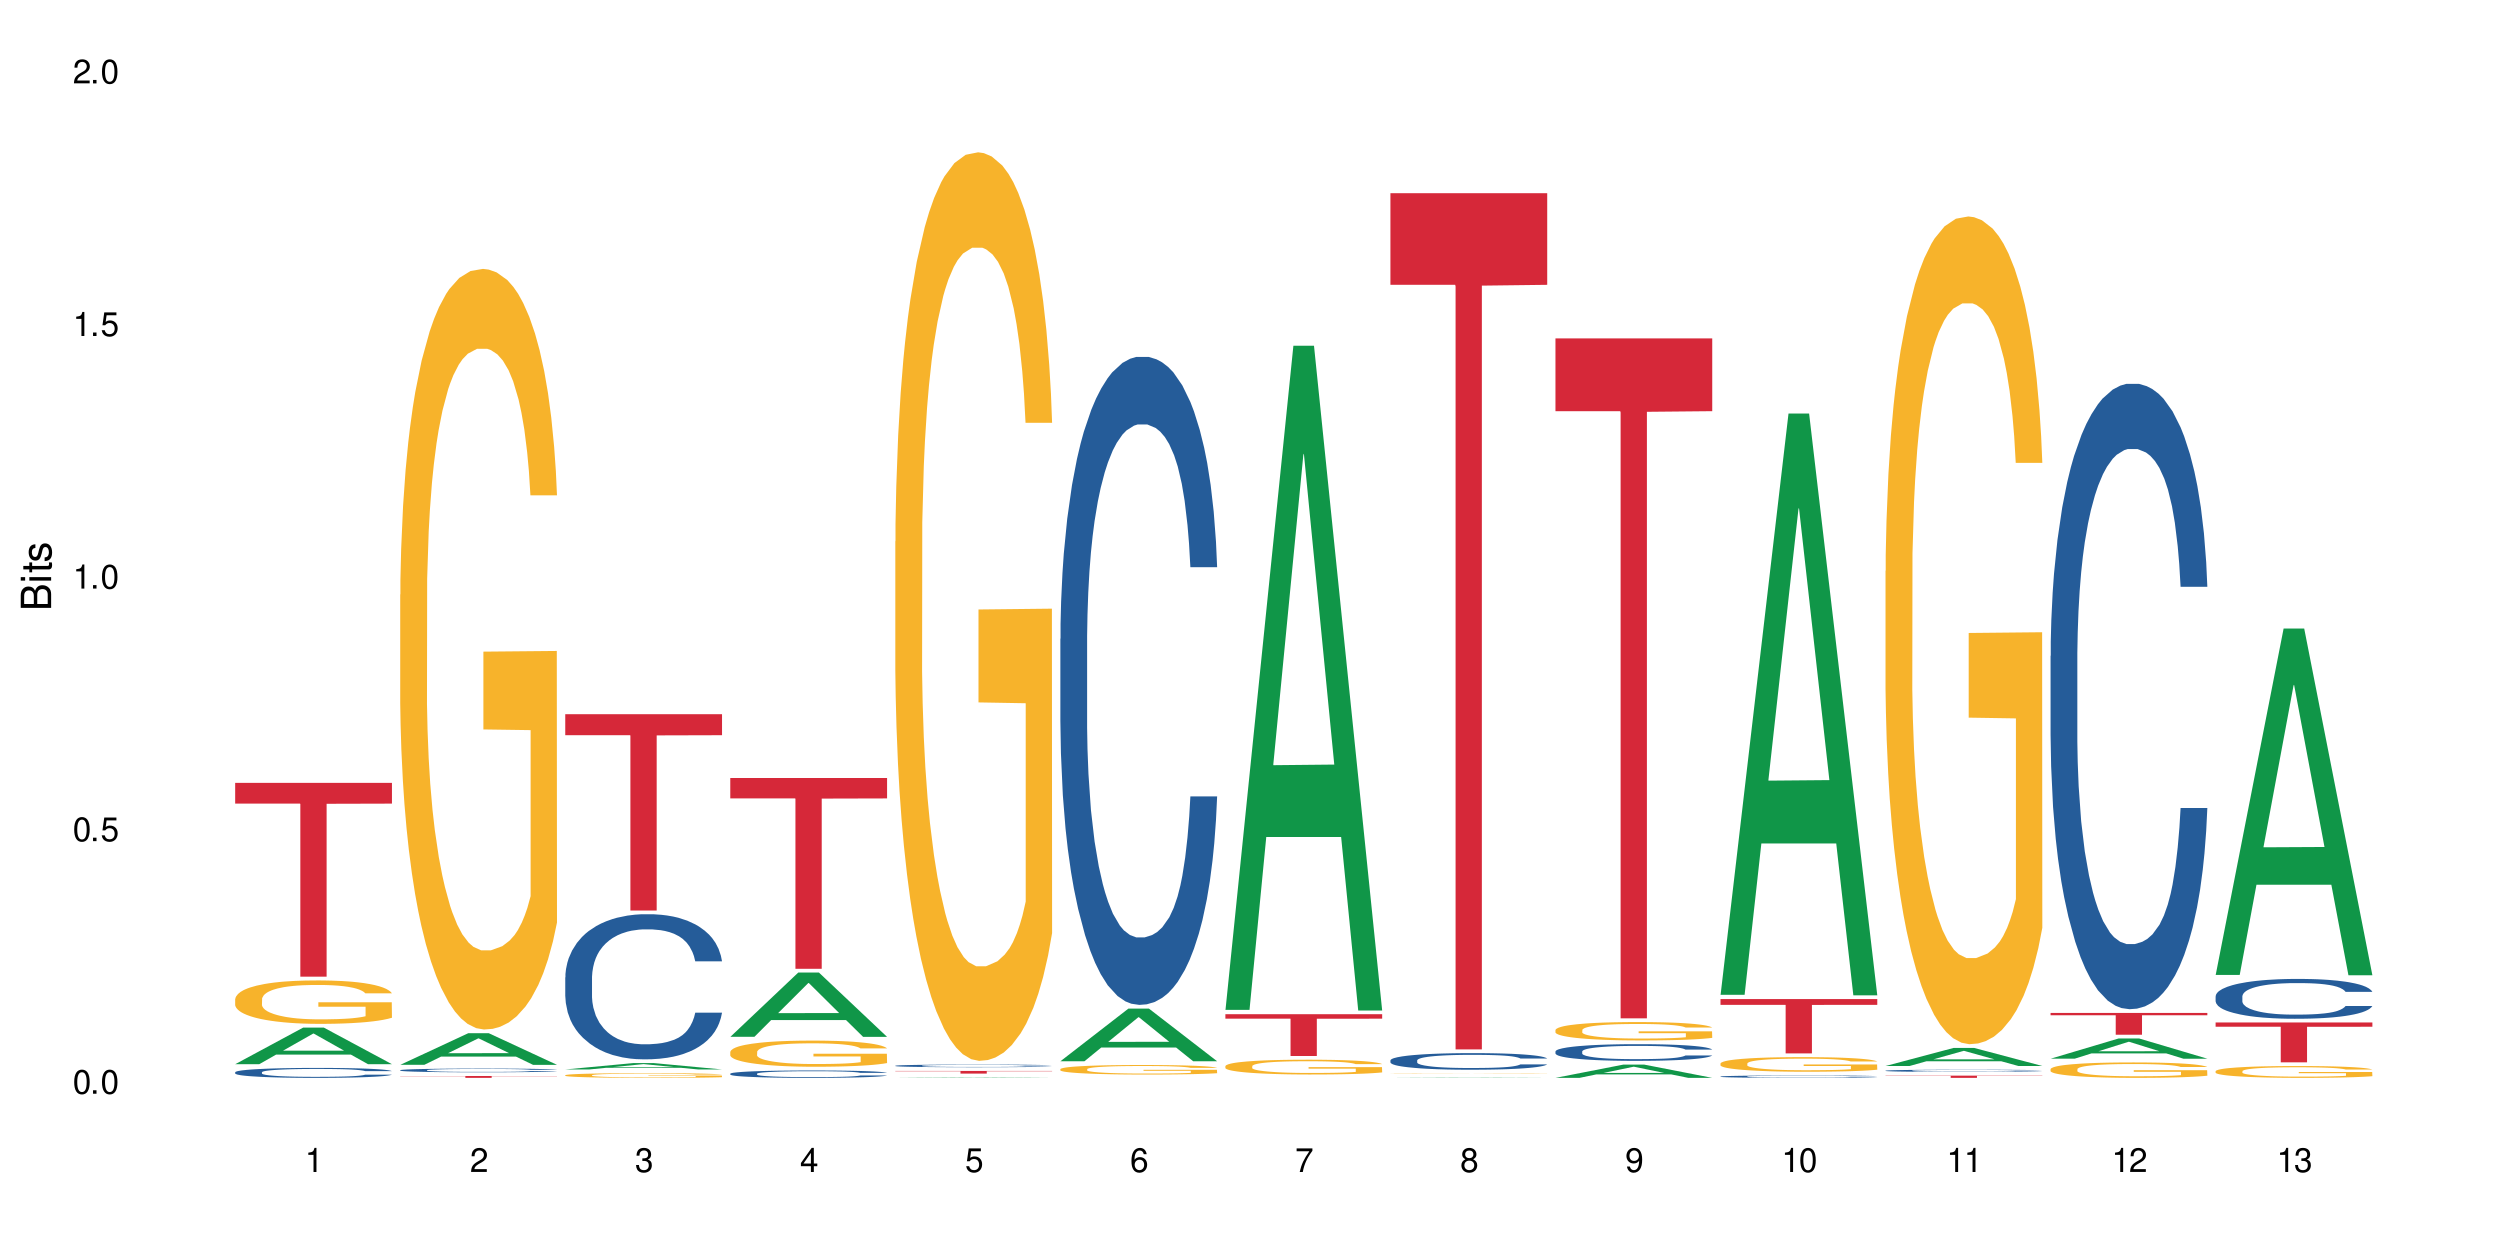 <?xml version="1.0" encoding="UTF-8"?>
<svg xmlns="http://www.w3.org/2000/svg" xmlns:xlink="http://www.w3.org/1999/xlink" width="720" height="360" viewBox="0 0 720 360">
<defs>
<g>
<g id="glyph-0-0">
</g>
<g id="glyph-0-1">
<path d="M 2.641 -6.938 C 2 -6.938 1.422 -6.656 1.078 -6.172 C 0.641 -5.562 0.406 -4.641 0.406 -3.359 C 0.406 -1.016 1.188 0.219 2.641 0.219 C 4.078 0.219 4.859 -1.016 4.859 -3.297 C 4.859 -4.641 4.656 -5.547 4.203 -6.172 C 3.844 -6.656 3.281 -6.938 2.641 -6.938 Z M 2.641 -6.188 C 3.547 -6.188 4 -5.25 4 -3.375 C 4 -1.406 3.562 -0.484 2.625 -0.484 C 1.734 -0.484 1.281 -1.438 1.281 -3.344 C 1.281 -5.25 1.734 -6.188 2.641 -6.188 Z M 2.641 -6.188 "/>
</g>
<g id="glyph-0-2">
<path d="M 1.828 -1 L 0.828 -1 L 0.828 0 L 1.828 0 Z M 1.828 -1 "/>
</g>
<g id="glyph-0-3">
<path d="M 4.562 -6.797 L 1.062 -6.797 L 0.547 -3.094 L 1.328 -3.094 C 1.719 -3.562 2.047 -3.734 2.578 -3.734 C 3.484 -3.734 4.062 -3.109 4.062 -2.094 C 4.062 -1.125 3.484 -0.531 2.578 -0.531 C 1.828 -0.531 1.375 -0.906 1.188 -1.672 L 0.328 -1.672 C 0.453 -1.109 0.547 -0.844 0.75 -0.594 C 1.125 -0.078 1.828 0.219 2.594 0.219 C 3.969 0.219 4.922 -0.781 4.922 -2.219 C 4.922 -3.562 4.031 -4.484 2.719 -4.484 C 2.25 -4.484 1.859 -4.359 1.469 -4.062 L 1.734 -5.969 L 4.562 -5.969 Z M 4.562 -6.797 "/>
</g>
<g id="glyph-0-4">
<path d="M 2.484 -4.938 L 2.484 0 L 3.328 0 L 3.328 -6.938 L 2.766 -6.938 C 2.469 -5.875 2.281 -5.734 0.984 -5.562 L 0.984 -4.938 Z M 2.484 -4.938 "/>
</g>
<g id="glyph-0-5">
<path d="M 4.859 -0.828 L 1.281 -0.828 C 1.359 -1.406 1.672 -1.781 2.5 -2.281 L 3.469 -2.828 C 4.406 -3.344 4.906 -4.062 4.906 -4.906 C 4.906 -5.484 4.672 -6.031 4.266 -6.406 C 3.859 -6.766 3.375 -6.938 2.719 -6.938 C 1.859 -6.938 1.219 -6.625 0.844 -6.031 C 0.609 -5.672 0.5 -5.234 0.484 -4.531 L 1.328 -4.531 C 1.359 -5.016 1.406 -5.281 1.531 -5.516 C 1.75 -5.938 2.188 -6.203 2.703 -6.203 C 3.469 -6.203 4.031 -5.641 4.031 -4.891 C 4.031 -4.344 3.719 -3.859 3.125 -3.516 L 2.234 -3 C 0.812 -2.172 0.406 -1.531 0.328 -0.016 L 4.859 -0.016 Z M 4.859 -0.828 "/>
</g>
<g id="glyph-0-6">
<path d="M 2.125 -3.188 L 2.578 -3.188 C 3.5 -3.188 3.984 -2.766 3.984 -1.922 C 3.984 -1.062 3.469 -0.531 2.594 -0.531 C 1.656 -0.531 1.203 -1 1.156 -2.016 L 0.312 -2.016 C 0.344 -1.453 0.438 -1.094 0.609 -0.781 C 0.953 -0.109 1.625 0.219 2.547 0.219 C 3.953 0.219 4.859 -0.625 4.859 -1.938 C 4.859 -2.828 4.516 -3.297 3.703 -3.594 C 4.344 -3.844 4.656 -4.328 4.656 -5.031 C 4.656 -6.219 3.875 -6.938 2.578 -6.938 C 1.203 -6.938 0.484 -6.172 0.453 -4.703 L 1.297 -4.703 C 1.312 -5.125 1.344 -5.359 1.453 -5.578 C 1.641 -5.969 2.062 -6.203 2.594 -6.203 C 3.344 -6.203 3.797 -5.75 3.797 -5 C 3.797 -4.516 3.609 -4.219 3.25 -4.047 C 3.016 -3.953 2.703 -3.922 2.125 -3.906 Z M 2.125 -3.188 "/>
</g>
<g id="glyph-0-7">
<path d="M 3.141 -1.672 L 3.141 0 L 3.984 0 L 3.984 -1.672 L 4.984 -1.672 L 4.984 -2.438 L 3.984 -2.438 L 3.984 -6.938 L 3.359 -6.938 L 0.266 -2.578 L 0.266 -1.672 Z M 3.141 -2.438 L 1 -2.438 L 3.141 -5.5 Z M 3.141 -2.438 "/>
</g>
<g id="glyph-0-8">
<path d="M 4.781 -5.125 C 4.609 -6.266 3.891 -6.938 2.844 -6.938 C 2.094 -6.938 1.422 -6.578 1.031 -5.953 C 0.594 -5.266 0.406 -4.422 0.406 -3.172 C 0.406 -2 0.578 -1.25 0.984 -0.641 C 1.359 -0.078 1.953 0.219 2.703 0.219 C 3.984 0.219 4.922 -0.75 4.922 -2.094 C 4.922 -3.375 4.062 -4.281 2.844 -4.281 C 2.172 -4.281 1.641 -4.031 1.281 -3.516 C 1.281 -5.234 1.828 -6.188 2.797 -6.188 C 3.391 -6.188 3.797 -5.797 3.938 -5.125 Z M 2.734 -3.531 C 3.547 -3.531 4.062 -2.953 4.062 -2.031 C 4.062 -1.156 3.484 -0.531 2.703 -0.531 C 1.922 -0.531 1.328 -1.188 1.328 -2.078 C 1.328 -2.938 1.906 -3.531 2.734 -3.531 Z M 2.734 -3.531 "/>
</g>
<g id="glyph-0-9">
<path d="M 4.984 -6.797 L 0.438 -6.797 L 0.438 -5.969 L 4.109 -5.969 C 2.5 -3.656 1.828 -2.234 1.328 0 L 2.219 0 C 2.594 -2.172 3.453 -4.047 4.984 -6.094 Z M 4.984 -6.797 "/>
</g>
<g id="glyph-0-10">
<path d="M 3.75 -3.656 C 4.469 -4.094 4.688 -4.438 4.688 -5.078 C 4.688 -6.172 3.844 -6.938 2.641 -6.938 C 1.438 -6.938 0.594 -6.172 0.594 -5.094 C 0.594 -4.438 0.812 -4.094 1.516 -3.656 C 0.734 -3.266 0.359 -2.703 0.359 -1.922 C 0.359 -0.656 1.281 0.219 2.641 0.219 C 3.984 0.219 4.922 -0.656 4.922 -1.922 C 4.922 -2.703 4.531 -3.266 3.75 -3.656 Z M 2.641 -6.188 C 3.359 -6.188 3.812 -5.75 3.812 -5.062 C 3.812 -4.406 3.344 -3.984 2.641 -3.984 C 1.922 -3.984 1.453 -4.406 1.453 -5.078 C 1.453 -5.75 1.922 -6.188 2.641 -6.188 Z M 2.641 -3.266 C 3.484 -3.266 4.062 -2.719 4.062 -1.906 C 4.062 -1.078 3.484 -0.531 2.625 -0.531 C 1.797 -0.531 1.219 -1.094 1.219 -1.906 C 1.219 -2.719 1.781 -3.266 2.641 -3.266 Z M 2.641 -3.266 "/>
</g>
<g id="glyph-0-11">
<path d="M 0.516 -1.578 C 0.672 -0.453 1.406 0.219 2.438 0.219 C 3.188 0.219 3.859 -0.141 4.266 -0.766 C 4.688 -1.453 4.891 -2.297 4.891 -3.547 C 4.891 -4.719 4.703 -5.453 4.312 -6.078 C 3.938 -6.641 3.344 -6.938 2.594 -6.938 C 1.297 -6.938 0.359 -5.969 0.359 -4.625 C 0.359 -3.344 1.234 -2.453 2.453 -2.453 C 3.094 -2.453 3.578 -2.672 4.016 -3.203 C 4 -1.484 3.469 -0.531 2.5 -0.531 C 1.906 -0.531 1.484 -0.906 1.359 -1.578 Z M 2.578 -6.203 C 3.375 -6.203 3.969 -5.531 3.969 -4.641 C 3.969 -3.797 3.391 -3.188 2.547 -3.188 C 1.734 -3.188 1.234 -3.766 1.234 -4.688 C 1.234 -5.562 1.797 -6.203 2.578 -6.203 Z M 2.578 -6.203 "/>
</g>
<g id="glyph-1-0">
</g>
<g id="glyph-1-1">
<path d="M 0 -0.953 L 0 -4.891 C 0 -5.719 -0.234 -6.344 -0.734 -6.797 C -1.188 -7.234 -1.812 -7.469 -2.5 -7.469 C -3.547 -7.469 -4.188 -7 -4.625 -5.875 C -4.984 -6.688 -5.625 -7.094 -6.531 -7.094 C -7.172 -7.094 -7.734 -6.859 -8.141 -6.391 C -8.562 -5.922 -8.75 -5.344 -8.75 -4.5 L -8.75 -0.953 Z M -4.984 -2.062 L -7.766 -2.062 L -7.766 -4.219 C -7.766 -4.844 -7.688 -5.203 -7.453 -5.5 C -7.219 -5.812 -6.859 -5.969 -6.375 -5.969 C -5.891 -5.969 -5.531 -5.812 -5.297 -5.5 C -5.062 -5.203 -4.984 -4.844 -4.984 -4.219 Z M -0.984 -2.062 L -4 -2.062 L -4 -4.781 C -4 -5.766 -3.438 -6.359 -2.484 -6.359 C -1.547 -6.359 -0.984 -5.766 -0.984 -4.781 Z M -0.984 -2.062 "/>
</g>
<g id="glyph-1-2">
<path d="M -6.281 -1.797 L -6.281 -0.797 L 0 -0.797 L 0 -1.797 Z M -8.75 -1.797 L -8.75 -0.797 L -7.484 -0.797 L -7.484 -1.797 Z M -8.75 -1.797 "/>
</g>
<g id="glyph-1-3">
<path d="M -6.281 -3.047 L -6.281 -2.016 L -8.016 -2.016 L -8.016 -1.016 L -6.281 -1.016 L -6.281 -0.172 L -5.469 -0.172 L -5.469 -1.016 L -0.719 -1.016 C -0.078 -1.016 0.281 -1.453 0.281 -2.234 C 0.281 -2.5 0.25 -2.719 0.188 -3.047 L -0.641 -3.047 C -0.609 -2.906 -0.594 -2.766 -0.594 -2.562 C -0.594 -2.141 -0.719 -2.016 -1.156 -2.016 L -5.469 -2.016 L -5.469 -3.047 Z M -6.281 -3.047 "/>
</g>
<g id="glyph-1-4">
<path d="M -4.531 -5.25 C -5.766 -5.25 -6.469 -4.422 -6.469 -2.969 C -6.469 -1.516 -5.719 -0.562 -4.547 -0.562 C -3.562 -0.562 -3.094 -1.062 -2.734 -2.562 L -2.516 -3.484 C -2.344 -4.188 -2.094 -4.469 -1.641 -4.469 C -1.047 -4.469 -0.641 -3.875 -0.641 -3 C -0.641 -2.453 -0.797 -2 -1.062 -1.75 C -1.25 -1.594 -1.422 -1.531 -1.875 -1.469 L -1.875 -0.406 C -0.422 -0.453 0.281 -1.266 0.281 -2.922 C 0.281 -4.5 -0.5 -5.516 -1.719 -5.516 C -2.656 -5.516 -3.172 -4.984 -3.469 -3.734 L -3.703 -2.766 C -3.891 -1.953 -4.156 -1.609 -4.594 -1.609 C -5.188 -1.609 -5.547 -2.125 -5.547 -2.938 C -5.547 -3.75 -5.203 -4.172 -4.531 -4.203 Z M -4.531 -5.25 "/>
</g>
</g>
</defs>
<rect x="-72" y="-36" width="864" height="432" fill="rgb(100%, 100%, 100%)" fill-opacity="1"/>
<path fill-rule="nonzero" fill="rgb(6.275%, 58.824%, 28.235%)" fill-opacity="1" d="M 67.73 306.48 L 67.777 306.469 L 87.316 295.945 L 93.25 295.945 L 112.883 306.488 L 105.984 306.488 L 101.066 303.734 L 79.5 303.734 L 74.676 306.48 L 67.73 306.48 L 81.574 302.598 L 99.086 302.586 L 90.355 297.668 L 90.258 297.656 L 90.164 297.688 L 81.527 302.586 L 81.574 302.598 Z M 67.73 306.48 "/>
<path fill-rule="nonzero" fill="rgb(14.51%, 36.078%, 60%)" fill-opacity="1" d="M 67.73 308.805 L 67.785 308.805 L 67.785 308.742 L 67.953 308.641 L 68.336 308.516 L 68.723 308.43 L 69.715 308.273 L 71.09 308.125 L 72.523 308.008 L 73.566 307.941 L 74.504 307.891 L 76.652 307.793 L 78.027 307.742 L 79.516 307.699 L 81.332 307.652 L 82.652 307.629 L 85.629 307.586 L 87.828 307.566 L 89.535 307.559 L 93.227 307.559 L 95.43 307.57 L 97.027 307.582 L 98.789 307.605 L 100.273 307.629 L 102.863 307.684 L 105.176 307.758 L 106.223 307.801 L 107.875 307.883 L 109.141 307.961 L 110.02 308.027 L 111.012 308.125 L 111.895 308.242 L 112.555 308.375 L 112.883 308.488 L 105.176 308.488 L 104.789 308.383 L 104.348 308.305 L 103.523 308.195 L 102.699 308.121 L 101.543 308.043 L 100.496 307.992 L 99.062 307.945 L 97.797 307.914 L 96.477 307.891 L 95.207 307.875 L 92.785 307.859 L 89.977 307.859 L 88.93 307.863 L 86.785 307.883 L 85.629 307.902 L 83.977 307.938 L 82.82 307.973 L 81.441 308.027 L 80.508 308.07 L 79.352 308.137 L 78.523 308.199 L 77.586 308.285 L 77.035 308.352 L 76.543 308.422 L 76.102 308.512 L 75.77 308.602 L 75.551 308.699 L 75.441 308.793 L 75.441 309.199 L 75.551 309.293 L 75.824 309.402 L 76.543 309.562 L 77.586 309.703 L 78.801 309.812 L 79.957 309.891 L 80.617 309.93 L 81.496 309.969 L 82.875 310.023 L 84.855 310.074 L 86.012 310.094 L 87.773 310.117 L 89.594 310.129 L 92.016 310.129 L 94.164 310.117 L 95.594 310.102 L 97.082 310.082 L 99.117 310.039 L 100.383 309.996 L 101.484 309.945 L 102.312 309.895 L 102.863 309.855 L 103.688 309.773 L 104.348 309.684 L 104.844 309.594 L 105.176 309.504 L 112.883 309.504 L 112.555 309.609 L 112.059 309.711 L 111.562 309.785 L 110.793 309.879 L 109.91 309.961 L 108.645 310.051 L 107.598 310.109 L 106.223 310.176 L 104.957 310.227 L 103.578 310.27 L 101.543 310.324 L 100.219 310.352 L 98.789 310.375 L 97.082 310.395 L 94.934 310.414 L 92.621 310.422 L 90.473 310.426 L 88.16 310.422 L 86.453 310.41 L 84.195 310.387 L 81.387 310.34 L 79.352 310.289 L 77.754 310.238 L 76.375 310.188 L 74.836 310.117 L 72.852 310 L 71.641 309.914 L 70.816 309.84 L 69.879 309.738 L 69.219 309.645 L 68.445 309.5 L 67.895 309.312 L 67.73 309.168 Z M 67.73 308.805 "/>
<path fill-rule="nonzero" fill="rgb(96.863%, 70.196%, 16.863%)" fill-opacity="1" d="M 67.73 287.719 L 67.785 287.707 L 67.785 287.48 L 68.008 286.965 L 68.559 286.258 L 69.273 285.676 L 70.043 285.219 L 70.539 284.977 L 71.367 284.633 L 72.082 284.383 L 73.898 283.867 L 76.211 283.387 L 77.477 283.184 L 78.91 282.988 L 80.945 282.77 L 81.883 282.691 L 84.746 282.508 L 87.996 282.395 L 91.574 282.359 L 93.227 282.371 L 95.484 282.418 L 98.566 282.543 L 100.328 282.656 L 101.707 282.77 L 103.137 282.918 L 104.898 283.148 L 106.551 283.422 L 107.875 283.695 L 109.195 284.039 L 110.297 284.406 L 111.234 284.805 L 112.059 285.285 L 112.555 285.684 L 112.883 286.086 L 105.23 286.086 L 104.789 285.684 L 104.293 285.375 L 103.469 285 L 102.641 284.727 L 101.816 284.508 L 100.273 284.211 L 98.953 284.027 L 97.301 283.867 L 95.703 283.766 L 93.887 283.695 L 92.785 283.676 L 89.867 283.676 L 87.223 283.754 L 85.684 283.844 L 84.582 283.938 L 83.039 284.109 L 82.102 284.246 L 81.551 284.336 L 79.902 284.691 L 78.801 285.012 L 78.195 285.227 L 77.422 285.57 L 76.871 285.879 L 76.266 286.336 L 75.938 286.68 L 75.496 287.457 L 75.441 289.512 L 75.605 289.949 L 75.938 290.418 L 76.375 290.828 L 77.035 291.262 L 77.699 291.594 L 78.855 292.039 L 79.844 292.336 L 80.617 292.531 L 82.102 292.84 L 82.707 292.941 L 84.141 293.148 L 85.629 293.309 L 87.445 293.445 L 88.82 293.512 L 91.023 293.57 L 93.832 293.57 L 97.137 293.5 L 99.227 293.41 L 100.66 293.32 L 101.598 293.238 L 102.754 293.113 L 103.578 293 L 104.348 292.875 L 105.285 292.68 L 105.285 289.949 L 91.684 289.938 L 91.684 288.656 L 112.828 288.645 L 112.883 293.113 L 111.727 293.422 L 110.297 293.719 L 108.918 293.949 L 107.488 294.141 L 105.449 294.359 L 103.797 294.496 L 101.266 294.656 L 98.953 294.758 L 96.531 294.828 L 94.383 294.863 L 91.852 294.875 L 89.594 294.852 L 87.168 294.781 L 85.242 294.691 L 83.48 294.574 L 81.719 294.426 L 79.516 294.188 L 78.082 293.992 L 76.598 293.754 L 75.109 293.469 L 73.789 293.16 L 72.906 292.918 L 72.027 292.645 L 71.09 292.301 L 70.207 291.914 L 69.547 291.559 L 68.941 291.16 L 68.5 290.781 L 68.062 290.27 L 67.84 289.855 L 67.73 289.504 Z M 67.73 287.719 "/>
<path fill-rule="nonzero" fill="rgb(83.922%, 15.686%, 22.353%)" fill-opacity="1" d="M 67.73 225.465 L 112.883 225.465 L 112.883 231.441 L 94.066 231.492 L 94.066 281.289 L 86.496 281.289 L 86.496 231.547 L 86.387 231.441 L 67.73 231.441 Z M 67.73 225.465 "/>
<path fill-rule="nonzero" fill="rgb(6.275%, 58.824%, 28.235%)" fill-opacity="1" d="M 115.262 306.668 L 115.309 306.66 L 134.848 297.57 L 140.781 297.57 L 160.414 306.676 L 153.516 306.676 L 148.598 304.301 L 127.031 304.301 L 122.207 306.668 L 115.262 306.668 L 129.105 303.316 L 146.617 303.309 L 137.887 299.059 L 137.789 299.051 L 137.691 299.074 L 129.059 303.309 L 129.105 303.316 Z M 115.262 306.668 "/>
<path fill-rule="nonzero" fill="rgb(14.51%, 36.078%, 60%)" fill-opacity="1" d="M 115.262 308.215 L 115.316 308.211 L 115.316 308.188 L 115.48 308.152 L 115.867 308.105 L 116.254 308.074 L 117.242 308.016 L 118.621 307.957 L 120.051 307.914 L 121.098 307.891 L 122.035 307.871 L 124.184 307.836 L 125.559 307.816 L 127.047 307.801 L 128.863 307.781 L 130.184 307.773 L 133.156 307.758 L 135.359 307.75 L 137.066 307.746 L 140.758 307.746 L 142.961 307.75 L 144.555 307.758 L 146.316 307.766 L 147.805 307.773 L 150.395 307.793 L 152.707 307.82 L 153.75 307.836 L 155.402 307.867 L 156.672 307.898 L 157.551 307.922 L 158.543 307.957 L 159.422 308.004 L 160.086 308.055 L 160.414 308.094 L 152.707 308.094 L 152.32 308.055 L 151.879 308.027 L 151.055 307.984 L 150.227 307.957 L 149.07 307.93 L 148.023 307.91 L 146.594 307.891 L 145.328 307.879 L 144.004 307.871 L 142.738 307.863 L 140.316 307.859 L 136.461 307.859 L 134.312 307.867 L 133.156 307.875 L 131.504 307.891 L 130.348 307.902 L 128.973 307.922 L 128.035 307.938 L 126.879 307.965 L 126.055 307.984 L 125.117 308.02 L 124.566 308.043 L 124.07 308.07 L 123.633 308.102 L 123.301 308.137 L 123.082 308.172 L 122.969 308.207 L 122.969 308.359 L 123.082 308.395 L 123.355 308.438 L 124.07 308.496 L 125.117 308.547 L 126.328 308.59 L 127.484 308.621 L 128.145 308.633 L 129.027 308.648 L 130.402 308.668 L 132.387 308.688 L 133.543 308.695 L 135.305 308.703 L 137.121 308.707 L 139.547 308.707 L 141.691 308.703 L 143.125 308.699 L 144.609 308.691 L 146.648 308.676 L 147.914 308.66 L 149.016 308.641 L 149.844 308.621 L 150.395 308.605 L 151.219 308.574 L 151.879 308.543 L 152.375 308.508 L 152.707 308.473 L 160.414 308.473 L 160.086 308.512 L 159.59 308.551 L 159.094 308.578 L 158.324 308.613 L 157.441 308.645 L 156.176 308.68 L 155.129 308.703 L 153.75 308.727 L 152.484 308.746 L 151.109 308.762 L 149.07 308.781 L 147.75 308.789 L 146.316 308.801 L 144.609 308.809 L 142.465 308.812 L 140.152 308.816 L 138.004 308.82 L 135.691 308.816 L 133.984 308.812 L 131.727 308.805 L 128.918 308.785 L 126.879 308.77 L 125.281 308.75 L 123.906 308.73 L 122.363 308.703 L 120.383 308.66 L 119.172 308.629 L 118.344 308.598 L 117.41 308.562 L 116.746 308.527 L 115.977 308.473 L 115.426 308.402 L 115.262 308.348 Z M 115.262 308.215 "/>
<path fill-rule="nonzero" fill="rgb(96.863%, 70.196%, 16.863%)" fill-opacity="1" d="M 115.262 171.27 L 115.316 171.066 L 115.316 167.066 L 115.535 158.062 L 116.086 145.66 L 116.805 135.457 L 117.574 127.457 L 118.07 123.254 L 118.895 117.254 L 119.609 112.852 L 121.43 103.852 L 123.742 95.449 L 125.008 91.848 L 126.438 88.445 L 128.477 84.645 L 129.414 83.246 L 132.277 80.043 L 135.523 78.043 L 139.105 77.441 L 140.758 77.645 L 143.016 78.445 L 146.098 80.645 L 147.859 82.645 L 149.238 84.645 L 150.668 87.246 L 152.43 91.246 L 154.082 96.047 L 155.402 100.848 L 156.727 106.852 L 157.828 113.254 L 158.762 120.254 L 159.59 128.656 L 160.086 135.66 L 160.414 142.66 L 152.762 142.66 L 152.32 135.66 L 151.824 130.258 L 151 123.656 L 150.172 118.855 L 149.348 115.055 L 147.805 109.852 L 146.484 106.652 L 144.832 103.852 L 143.234 102.051 L 141.418 100.848 L 140.316 100.449 L 137.398 100.449 L 134.754 101.852 L 133.211 103.449 L 132.109 105.051 L 130.57 108.051 L 129.633 110.453 L 129.082 112.051 L 127.43 118.254 L 126.328 123.855 L 125.723 127.656 L 124.953 133.656 L 124.402 139.059 L 123.797 147.062 L 123.465 153.062 L 123.023 166.668 L 122.969 202.676 L 123.137 210.277 L 123.465 218.48 L 123.906 225.684 L 124.566 233.285 L 125.227 239.086 L 126.383 246.887 L 127.375 252.09 L 128.145 255.488 L 129.633 260.891 L 130.238 262.691 L 131.672 266.293 L 133.156 269.094 L 134.973 271.492 L 136.352 272.695 L 138.555 273.695 L 141.363 273.695 L 144.668 272.496 L 146.758 270.895 L 148.191 269.293 L 149.125 267.895 L 150.281 265.691 L 151.109 263.691 L 151.879 261.492 L 152.816 258.09 L 152.816 210.277 L 139.215 210.078 L 139.215 187.672 L 160.359 187.473 L 160.414 265.691 L 159.258 271.094 L 157.828 276.297 L 156.449 280.297 L 155.02 283.695 L 152.98 287.5 L 151.328 289.898 L 148.797 292.699 L 146.484 294.5 L 144.059 295.699 L 141.914 296.301 L 139.379 296.5 L 137.121 296.102 L 134.699 294.898 L 132.773 293.301 L 131.012 291.301 L 129.246 288.699 L 127.047 284.496 L 125.613 281.098 L 124.125 276.895 L 122.641 271.895 L 121.316 266.492 L 120.438 262.293 L 119.555 257.492 L 118.621 251.488 L 117.738 244.688 L 117.078 238.484 L 116.473 231.484 L 116.031 224.883 L 115.59 215.879 L 115.371 208.676 L 115.262 202.477 Z M 115.262 171.27 "/>
<path fill-rule="nonzero" fill="rgb(83.922%, 15.686%, 22.353%)" fill-opacity="1" d="M 115.262 309.891 L 160.414 309.891 L 160.414 309.945 L 141.598 309.949 L 141.598 310.426 L 134.023 310.426 L 134.023 309.949 L 133.914 309.945 L 115.262 309.945 Z M 115.262 309.891 "/>
<path fill-rule="nonzero" fill="rgb(6.275%, 58.824%, 28.235%)" fill-opacity="1" d="M 162.793 308.004 L 162.84 308 L 182.379 306.168 L 188.312 306.168 L 207.945 308.004 L 201.047 308.004 L 196.125 307.527 L 174.562 307.527 L 169.738 308.004 L 162.793 308.004 L 176.637 307.328 L 194.148 307.324 L 185.418 306.469 L 185.32 306.469 L 185.223 306.473 L 176.59 307.324 L 176.637 307.328 Z M 162.793 308.004 "/>
<path fill-rule="nonzero" fill="rgb(14.51%, 36.078%, 60%)" fill-opacity="1" d="M 162.793 281.492 L 162.848 281.457 L 162.848 280.539 L 163.012 279.086 L 163.398 277.254 L 163.781 275.992 L 164.773 273.738 L 166.148 271.562 L 167.582 269.883 L 168.629 268.891 L 169.562 268.125 L 171.711 266.711 L 173.09 265.984 L 174.574 265.336 L 176.391 264.688 L 177.715 264.305 L 180.688 263.695 L 182.891 263.426 L 184.598 263.312 L 188.285 263.312 L 190.488 263.465 L 192.086 263.656 L 193.848 263.961 L 195.336 264.305 L 197.922 265.145 L 200.234 266.215 L 201.281 266.828 L 202.934 268.012 L 204.199 269.156 L 205.082 270.148 L 206.074 271.562 L 206.953 273.281 L 207.613 275.23 L 207.945 276.871 L 200.234 276.871 L 199.852 275.344 L 199.41 274.16 L 198.582 272.594 L 197.758 271.484 L 196.602 270.379 L 195.555 269.652 L 194.125 268.926 L 192.855 268.469 L 191.535 268.125 L 190.27 267.895 L 187.848 267.668 L 185.039 267.668 L 183.992 267.742 L 181.844 268.047 L 180.688 268.316 L 179.035 268.852 L 177.879 269.348 L 176.504 270.109 L 175.566 270.762 L 174.41 271.754 L 173.586 272.633 L 172.648 273.891 L 172.098 274.848 L 171.602 275.918 L 171.16 277.176 L 170.832 278.516 L 170.609 279.926 L 170.5 281.301 L 170.5 287.223 L 170.609 288.598 L 170.887 290.203 L 171.602 292.531 L 172.648 294.559 L 173.859 296.16 L 175.016 297.309 L 175.676 297.84 L 176.559 298.453 L 177.934 299.215 L 179.918 299.98 L 181.074 300.285 L 182.836 300.59 L 184.652 300.746 L 187.074 300.746 L 189.223 300.59 L 190.656 300.402 L 192.141 300.094 L 194.18 299.445 L 195.445 298.836 L 196.547 298.109 L 197.371 297.383 L 197.922 296.773 L 198.75 295.59 L 199.41 294.289 L 199.906 292.953 L 200.234 291.652 L 207.945 291.652 L 207.613 293.18 L 207.117 294.672 L 206.625 295.777 L 205.852 297.117 L 204.973 298.301 L 203.703 299.637 L 202.66 300.516 L 201.281 301.469 L 200.016 302.195 L 198.641 302.844 L 196.602 303.609 L 195.281 303.992 L 193.848 304.336 L 192.141 304.641 L 189.992 304.906 L 187.68 305.062 L 185.535 305.098 L 183.219 305.023 L 181.512 304.871 L 179.254 304.527 L 176.449 303.84 L 174.41 303.113 L 172.812 302.387 L 171.438 301.621 L 169.895 300.59 L 167.914 298.91 L 166.699 297.613 L 165.875 296.543 L 164.938 295.055 L 164.277 293.715 L 163.508 291.578 L 162.957 288.867 L 162.793 286.766 Z M 162.793 281.492 "/>
<path fill-rule="nonzero" fill="rgb(96.863%, 70.196%, 16.863%)" fill-opacity="1" d="M 162.793 309.652 L 162.848 309.652 L 162.848 309.629 L 163.066 309.57 L 163.617 309.496 L 164.332 309.434 L 165.105 309.383 L 165.602 309.359 L 166.426 309.32 L 167.141 309.293 L 168.957 309.238 L 171.27 309.188 L 172.539 309.164 L 173.969 309.145 L 176.008 309.121 L 176.941 309.109 L 179.805 309.09 L 183.055 309.078 L 186.633 309.074 L 188.285 309.078 L 190.543 309.082 L 193.629 309.094 L 195.391 309.105 L 196.766 309.121 L 198.199 309.137 L 199.961 309.16 L 201.613 309.191 L 202.934 309.219 L 204.254 309.258 L 205.355 309.297 L 206.293 309.34 L 207.117 309.391 L 207.613 309.434 L 207.945 309.477 L 200.289 309.477 L 199.852 309.434 L 199.355 309.402 L 198.527 309.359 L 197.703 309.332 L 196.875 309.309 L 195.336 309.273 L 194.012 309.254 L 192.363 309.238 L 190.766 309.227 L 188.949 309.219 L 184.926 309.219 L 182.285 309.227 L 180.742 309.234 L 179.641 309.246 L 178.098 309.266 L 177.164 309.277 L 176.613 309.289 L 174.961 309.328 L 173.859 309.359 L 173.254 309.383 L 172.484 309.422 L 171.934 309.453 L 171.328 309.504 L 170.996 309.543 L 170.555 309.625 L 170.5 309.848 L 170.664 309.895 L 170.996 309.945 L 171.438 309.988 L 172.098 310.035 L 172.758 310.07 L 173.914 310.121 L 174.906 310.152 L 175.676 310.172 L 177.164 310.207 L 177.77 310.219 L 179.199 310.238 L 180.688 310.258 L 182.504 310.273 L 183.883 310.277 L 186.082 310.285 L 188.891 310.285 L 192.195 310.277 L 194.289 310.27 L 195.719 310.258 L 196.656 310.25 L 197.812 310.234 L 198.641 310.223 L 199.41 310.211 L 200.348 310.188 L 200.348 309.895 L 186.746 309.895 L 186.746 309.754 L 207.891 309.754 L 207.945 310.234 L 206.789 310.27 L 205.355 310.301 L 203.98 310.324 L 202.547 310.348 L 200.512 310.371 L 198.859 310.387 L 196.324 310.402 L 194.012 310.414 L 191.59 310.422 L 189.441 310.426 L 186.91 310.426 L 184.652 310.422 L 182.23 310.414 L 180.301 310.406 L 178.539 310.395 L 176.777 310.379 L 174.574 310.352 L 173.145 310.332 L 171.656 310.305 L 170.172 310.273 L 168.848 310.242 L 167.969 310.215 L 167.086 310.184 L 166.148 310.148 L 165.27 310.105 L 164.609 310.066 L 164.004 310.023 L 163.562 309.984 L 163.121 309.93 L 162.902 309.883 L 162.793 309.848 Z M 162.793 309.652 "/>
<path fill-rule="nonzero" fill="rgb(83.922%, 15.686%, 22.353%)" fill-opacity="1" d="M 162.793 205.684 L 207.945 205.684 L 207.945 211.738 L 189.125 211.793 L 189.125 262.242 L 181.555 262.242 L 181.555 211.844 L 181.445 211.738 L 162.793 211.738 Z M 162.793 205.684 "/>
<path fill-rule="nonzero" fill="rgb(6.275%, 58.824%, 28.235%)" fill-opacity="1" d="M 210.32 298.605 L 210.371 298.586 L 229.906 280.086 L 235.84 280.086 L 255.477 298.621 L 248.578 298.621 L 243.656 293.781 L 222.094 293.781 L 217.27 298.605 L 210.32 298.605 L 224.168 291.781 L 241.68 291.762 L 232.945 283.113 L 232.852 283.094 L 232.754 283.148 L 224.117 291.762 L 224.168 291.781 Z M 210.32 298.605 "/>
<path fill-rule="nonzero" fill="rgb(14.51%, 36.078%, 60%)" fill-opacity="1" d="M 210.32 309.223 L 210.375 309.219 L 210.375 309.172 L 210.543 309.098 L 210.926 309.008 L 211.312 308.941 L 212.305 308.828 L 213.68 308.715 L 215.113 308.629 L 216.16 308.578 L 217.094 308.539 L 219.242 308.469 L 220.617 308.43 L 222.105 308.398 L 223.922 308.363 L 225.246 308.348 L 228.219 308.316 L 230.422 308.301 L 232.129 308.297 L 235.816 308.297 L 238.02 308.305 L 239.617 308.312 L 241.379 308.328 L 242.863 308.348 L 245.453 308.387 L 247.766 308.441 L 248.812 308.473 L 250.465 308.535 L 251.73 308.594 L 252.613 308.645 L 253.602 308.715 L 254.484 308.805 L 255.145 308.902 L 255.477 308.988 L 247.766 308.988 L 247.379 308.91 L 246.941 308.848 L 246.113 308.77 L 245.289 308.711 L 244.133 308.656 L 243.086 308.617 L 241.652 308.582 L 240.387 308.559 L 239.066 308.539 L 237.801 308.527 L 235.375 308.516 L 232.566 308.516 L 231.523 308.52 L 229.375 308.535 L 228.219 308.551 L 226.566 308.578 L 225.41 308.602 L 224.031 308.641 L 223.098 308.676 L 221.941 308.727 L 221.113 308.77 L 220.18 308.836 L 219.629 308.883 L 219.133 308.938 L 218.691 309.004 L 218.359 309.07 L 218.141 309.141 L 218.031 309.211 L 218.031 309.516 L 218.141 309.586 L 218.418 309.668 L 219.133 309.785 L 220.18 309.887 L 221.391 309.969 L 222.547 310.027 L 223.207 310.055 L 224.086 310.086 L 225.465 310.125 L 227.445 310.164 L 228.602 310.18 L 230.367 310.195 L 232.184 310.203 L 234.605 310.203 L 236.754 310.195 L 238.184 310.188 L 239.672 310.172 L 241.707 310.137 L 242.977 310.105 L 244.078 310.07 L 244.902 310.031 L 245.453 310 L 246.277 309.941 L 246.941 309.875 L 247.438 309.805 L 247.766 309.738 L 255.477 309.738 L 255.145 309.816 L 254.648 309.895 L 254.152 309.949 L 253.383 310.02 L 252.5 310.078 L 251.234 310.148 L 250.188 310.191 L 248.812 310.242 L 247.547 310.277 L 246.168 310.312 L 244.133 310.352 L 242.809 310.371 L 241.379 310.387 L 239.672 310.402 L 237.523 310.418 L 235.211 310.426 L 233.062 310.426 L 230.75 310.422 L 229.043 310.414 L 226.785 310.398 L 223.977 310.363 L 221.941 310.324 L 220.344 310.289 L 218.965 310.25 L 217.426 310.195 L 215.441 310.109 L 214.23 310.043 L 213.406 309.988 L 212.469 309.914 L 211.809 309.844 L 211.039 309.734 L 210.488 309.598 L 210.32 309.492 Z M 210.32 309.223 "/>
<path fill-rule="nonzero" fill="rgb(96.863%, 70.196%, 16.863%)" fill-opacity="1" d="M 210.32 302.918 L 210.375 302.91 L 210.375 302.773 L 210.598 302.465 L 211.148 302.039 L 211.863 301.688 L 212.633 301.41 L 213.129 301.266 L 213.957 301.062 L 214.672 300.91 L 216.488 300.602 L 218.801 300.312 L 220.066 300.188 L 221.5 300.07 L 223.539 299.938 L 224.473 299.891 L 227.336 299.781 L 230.586 299.711 L 234.164 299.691 L 235.816 299.699 L 238.074 299.727 L 241.156 299.801 L 242.922 299.871 L 244.297 299.938 L 245.73 300.027 L 247.492 300.168 L 249.145 300.332 L 250.465 300.496 L 251.785 300.703 L 252.887 300.922 L 253.824 301.164 L 254.648 301.453 L 255.145 301.695 L 255.477 301.934 L 247.82 301.934 L 247.379 301.695 L 246.887 301.508 L 246.059 301.281 L 245.234 301.117 L 244.406 300.984 L 242.863 300.805 L 241.543 300.695 L 239.891 300.602 L 238.293 300.539 L 236.477 300.496 L 235.375 300.484 L 232.457 300.484 L 229.816 300.531 L 228.273 300.586 L 227.172 300.641 L 225.629 300.746 L 224.695 300.828 L 224.145 300.883 L 222.492 301.094 L 221.391 301.289 L 220.785 301.418 L 220.012 301.625 L 219.461 301.812 L 218.855 302.086 L 218.527 302.293 L 218.086 302.762 L 218.031 304 L 218.195 304.258 L 218.527 304.543 L 218.965 304.789 L 219.629 305.051 L 220.289 305.25 L 221.445 305.52 L 222.438 305.699 L 223.207 305.812 L 224.695 306 L 225.301 306.062 L 226.73 306.188 L 228.219 306.281 L 230.035 306.363 L 231.41 306.406 L 233.613 306.441 L 236.422 306.441 L 239.727 306.398 L 241.82 306.344 L 243.25 306.289 L 244.188 306.242 L 245.344 306.164 L 246.168 306.098 L 246.941 306.02 L 247.875 305.902 L 247.875 304.258 L 234.273 304.254 L 234.273 303.48 L 255.422 303.477 L 255.477 306.164 L 254.32 306.352 L 252.887 306.531 L 251.512 306.668 L 250.078 306.785 L 248.043 306.914 L 246.391 306.996 L 243.855 307.094 L 241.543 307.156 L 239.121 307.195 L 236.973 307.219 L 234.441 307.223 L 232.184 307.211 L 229.758 307.168 L 227.832 307.113 L 226.07 307.047 L 224.309 306.957 L 222.105 306.812 L 220.672 306.695 L 219.188 306.551 L 217.699 306.379 L 216.379 306.191 L 215.496 306.047 L 214.617 305.883 L 213.68 305.676 L 212.801 305.441 L 212.137 305.23 L 211.531 304.988 L 211.094 304.762 L 210.652 304.453 L 210.43 304.203 L 210.32 303.992 Z M 210.32 302.918 "/>
<path fill-rule="nonzero" fill="rgb(83.922%, 15.686%, 22.353%)" fill-opacity="1" d="M 210.32 224.062 L 255.477 224.062 L 255.477 229.945 L 236.656 229.996 L 236.656 279.012 L 229.086 279.012 L 229.086 230.047 L 228.977 229.945 L 210.32 229.945 Z M 210.32 224.062 "/>
<path fill-rule="nonzero" fill="rgb(6.275%, 58.824%, 28.235%)" fill-opacity="1" d="M 257.852 310.426 L 257.898 310.426 L 277.438 310.27 L 283.371 310.27 L 303.004 310.426 L 296.105 310.426 L 291.188 310.387 L 269.621 310.387 L 264.797 310.426 L 257.852 310.426 L 271.695 310.367 L 289.207 310.367 L 280.477 310.297 L 280.285 310.297 L 271.648 310.367 L 271.695 310.367 Z M 257.852 310.426 "/>
<path fill-rule="nonzero" fill="rgb(14.51%, 36.078%, 60%)" fill-opacity="1" d="M 257.852 306.93 L 257.906 306.93 L 257.906 306.914 L 258.07 306.887 L 258.457 306.852 L 258.844 306.828 L 259.832 306.789 L 261.211 306.75 L 262.641 306.719 L 263.688 306.699 L 264.625 306.684 L 266.773 306.66 L 268.148 306.645 L 269.637 306.633 L 271.453 306.621 L 272.773 306.613 L 275.746 306.605 L 277.949 306.598 L 283.348 306.598 L 285.551 306.602 L 287.145 306.602 L 288.91 306.609 L 290.395 306.613 L 292.984 306.629 L 295.297 306.648 L 296.344 306.66 L 297.996 306.684 L 299.262 306.703 L 300.141 306.723 L 301.133 306.75 L 302.016 306.781 L 302.676 306.816 L 303.004 306.844 L 295.297 306.844 L 294.91 306.816 L 294.469 306.797 L 293.645 306.766 L 292.816 306.746 L 291.66 306.727 L 290.617 306.715 L 289.184 306.699 L 287.918 306.691 L 286.598 306.684 L 285.328 306.68 L 282.906 306.676 L 280.098 306.676 L 279.051 306.68 L 276.902 306.684 L 275.746 306.688 L 274.098 306.699 L 272.941 306.707 L 271.562 306.723 L 270.625 306.734 L 269.469 306.75 L 268.645 306.77 L 267.707 306.789 L 267.156 306.809 L 266.66 306.828 L 266.223 306.852 L 265.891 306.875 L 265.672 306.902 L 265.562 306.926 L 265.562 307.035 L 265.672 307.062 L 265.945 307.09 L 266.66 307.133 L 267.707 307.172 L 268.918 307.199 L 270.074 307.219 L 270.738 307.23 L 271.617 307.242 L 272.996 307.254 L 274.977 307.27 L 276.133 307.273 L 277.895 307.281 L 279.711 307.285 L 282.137 307.285 L 284.281 307.281 L 285.715 307.277 L 287.203 307.273 L 289.238 307.262 L 290.504 307.25 L 291.605 307.234 L 292.434 307.223 L 292.984 307.211 L 293.809 307.188 L 294.469 307.164 L 294.965 307.141 L 295.297 307.117 L 303.004 307.117 L 302.676 307.145 L 302.18 307.172 L 301.684 307.191 L 300.914 307.219 L 300.031 307.238 L 298.766 307.262 L 297.719 307.281 L 296.344 307.297 L 295.074 307.309 L 293.699 307.32 L 291.66 307.336 L 290.34 307.344 L 288.91 307.348 L 287.203 307.355 L 285.055 307.359 L 282.742 307.363 L 278.281 307.363 L 276.574 307.359 L 274.316 307.352 L 271.508 307.34 L 269.469 307.328 L 267.875 307.312 L 266.496 307.301 L 264.953 307.281 L 262.973 307.25 L 261.762 307.227 L 260.934 307.207 L 260 307.18 L 259.34 307.156 L 258.566 307.117 L 258.016 307.066 L 257.852 307.027 Z M 257.852 306.93 "/>
<path fill-rule="nonzero" fill="rgb(96.863%, 70.196%, 16.863%)" fill-opacity="1" d="M 257.852 155.938 L 257.906 155.695 L 257.906 150.918 L 258.125 140.164 L 258.676 125.348 L 259.395 113.16 L 260.164 103.602 L 260.66 98.586 L 261.484 91.418 L 262.203 86.16 L 264.02 75.406 L 266.332 65.371 L 267.598 61.066 L 269.031 57.004 L 271.066 52.465 L 272.004 50.793 L 274.867 46.969 L 278.117 44.578 L 281.695 43.863 L 283.348 44.102 L 285.605 45.059 L 288.688 47.688 L 290.449 50.074 L 291.828 52.465 L 293.258 55.57 L 295.02 60.352 L 296.672 66.086 L 297.996 71.82 L 299.316 78.988 L 300.418 86.637 L 301.352 95 L 302.18 105.035 L 302.676 113.402 L 303.004 121.766 L 295.352 121.766 L 294.91 113.402 L 294.414 106.949 L 293.59 99.062 L 292.762 93.328 L 291.938 88.789 L 290.395 82.574 L 289.074 78.75 L 287.422 75.406 L 285.824 73.254 L 284.008 71.82 L 282.906 71.344 L 279.988 71.344 L 277.344 73.016 L 275.805 74.93 L 274.703 76.84 L 273.16 80.426 L 272.223 83.293 L 271.672 85.203 L 270.02 92.609 L 268.918 99.301 L 268.312 103.844 L 267.543 111.012 L 266.992 117.465 L 266.387 127.023 L 266.055 134.191 L 265.617 150.441 L 265.562 193.453 L 265.727 202.535 L 266.055 212.332 L 266.496 220.934 L 267.156 230.016 L 267.82 236.945 L 268.977 246.266 L 269.965 252.477 L 270.738 256.539 L 272.223 262.992 L 272.828 265.141 L 274.262 269.441 L 275.746 272.789 L 277.566 275.656 L 278.941 277.09 L 281.145 278.285 L 283.953 278.285 L 287.258 276.852 L 289.348 274.938 L 290.781 273.027 L 291.719 271.355 L 292.875 268.727 L 293.699 266.336 L 294.469 263.707 L 295.406 259.645 L 295.406 202.535 L 281.805 202.293 L 281.805 175.531 L 302.949 175.293 L 303.004 268.727 L 301.848 275.18 L 300.418 281.391 L 299.039 286.172 L 297.609 290.234 L 295.57 294.773 L 293.918 297.641 L 291.387 300.984 L 289.074 303.137 L 286.652 304.57 L 284.504 305.289 L 281.969 305.527 L 279.711 305.047 L 277.289 303.613 L 275.363 301.703 L 273.602 299.312 L 271.84 296.207 L 269.637 291.188 L 268.203 287.125 L 266.719 282.109 L 265.23 276.133 L 263.91 269.684 L 263.027 264.664 L 262.148 258.93 L 261.211 251.762 L 260.328 243.637 L 259.668 236.227 L 259.062 227.863 L 258.621 219.977 L 258.184 209.223 L 257.961 200.621 L 257.852 193.215 Z M 257.852 155.938 "/>
<path fill-rule="nonzero" fill="rgb(83.922%, 15.686%, 22.353%)" fill-opacity="1" d="M 257.852 308.434 L 303.004 308.434 L 303.004 308.516 L 284.188 308.516 L 284.188 309.199 L 276.617 309.199 L 276.617 308.52 L 276.504 308.516 L 257.852 308.516 Z M 257.852 308.434 "/>
<path fill-rule="nonzero" fill="rgb(6.275%, 58.824%, 28.235%)" fill-opacity="1" d="M 305.383 305.637 L 305.43 305.621 L 324.969 290.484 L 330.902 290.484 L 350.535 305.648 L 343.637 305.648 L 338.715 301.691 L 317.152 301.691 L 312.328 305.637 L 305.383 305.637 L 319.227 300.055 L 336.738 300.039 L 328.008 292.961 L 327.91 292.949 L 327.812 292.988 L 319.18 300.039 L 319.227 300.055 Z M 305.383 305.637 "/>
<path fill-rule="nonzero" fill="rgb(14.51%, 36.078%, 60%)" fill-opacity="1" d="M 305.383 183.996 L 305.438 183.828 L 305.438 179.734 L 305.602 173.25 L 305.988 165.062 L 306.371 159.434 L 307.363 149.371 L 308.742 139.648 L 310.172 132.145 L 311.219 127.707 L 312.156 124.297 L 314.301 117.984 L 315.68 114.746 L 317.164 111.844 L 318.984 108.945 L 320.305 107.238 L 323.277 104.508 L 325.48 103.316 L 327.188 102.805 L 330.879 102.805 L 333.078 103.484 L 334.676 104.34 L 336.438 105.703 L 337.926 107.238 L 340.512 110.992 L 342.828 115.77 L 343.871 118.496 L 345.523 123.785 L 346.789 128.902 L 347.672 133.336 L 348.664 139.648 L 349.543 147.324 L 350.203 156.023 L 350.535 163.359 L 342.828 163.359 L 342.441 156.535 L 342 151.246 L 341.176 144.254 L 340.348 139.309 L 339.191 134.359 L 338.145 131.121 L 336.715 127.879 L 335.449 125.832 L 334.125 124.297 L 332.859 123.273 L 330.438 122.25 L 327.629 122.25 L 326.582 122.59 L 324.434 123.957 L 323.277 125.148 L 321.625 127.539 L 320.469 129.754 L 319.094 133.168 L 318.156 136.066 L 317 140.5 L 316.176 144.426 L 315.238 150.055 L 314.688 154.316 L 314.191 159.094 L 313.75 164.723 L 313.422 170.691 L 313.199 177.004 L 313.09 183.145 L 313.09 209.586 L 313.199 215.727 L 313.477 222.891 L 314.191 233.293 L 315.238 242.336 L 316.449 249.5 L 317.605 254.617 L 318.266 257.004 L 319.148 259.734 L 320.523 263.145 L 322.508 266.555 L 323.664 267.922 L 325.426 269.285 L 327.242 269.969 L 329.664 269.969 L 331.812 269.285 L 333.246 268.434 L 334.73 267.066 L 336.77 264.168 L 338.035 261.438 L 339.137 258.199 L 339.961 254.957 L 340.512 252.227 L 341.34 246.941 L 342 241.141 L 342.496 235.172 L 342.828 229.371 L 350.535 229.371 L 350.203 236.195 L 349.711 242.848 L 349.215 247.793 L 348.441 253.762 L 347.562 259.051 L 346.297 265.02 L 345.25 268.945 L 343.871 273.207 L 342.605 276.449 L 341.23 279.348 L 339.191 282.762 L 337.871 284.465 L 336.438 286 L 334.73 287.367 L 332.586 288.559 L 330.27 289.242 L 328.125 289.414 L 325.812 289.07 L 324.105 288.391 L 321.848 286.855 L 319.039 283.785 L 317 280.543 L 315.402 277.301 L 314.027 273.891 L 312.484 269.285 L 310.504 261.781 L 309.293 255.98 L 308.465 251.203 L 307.531 244.551 L 306.867 238.582 L 306.098 229.031 L 305.547 216.918 L 305.383 207.539 Z M 305.383 183.996 "/>
<path fill-rule="nonzero" fill="rgb(96.863%, 70.196%, 16.863%)" fill-opacity="1" d="M 305.383 307.898 L 305.438 307.895 L 305.438 307.848 L 305.656 307.734 L 306.207 307.578 L 306.922 307.449 L 307.695 307.348 L 308.191 307.297 L 309.016 307.219 L 309.73 307.164 L 311.551 307.051 L 313.863 306.945 L 315.129 306.902 L 316.559 306.859 L 318.598 306.812 L 319.535 306.793 L 322.398 306.754 L 325.645 306.727 L 329.227 306.723 L 330.879 306.723 L 333.137 306.734 L 336.219 306.762 L 337.98 306.785 L 339.355 306.812 L 340.789 306.844 L 342.551 306.895 L 344.203 306.953 L 345.523 307.016 L 346.848 307.09 L 347.949 307.172 L 348.883 307.258 L 349.711 307.363 L 350.203 307.453 L 350.535 307.539 L 342.883 307.539 L 342.441 307.453 L 341.945 307.383 L 341.121 307.301 L 340.293 307.242 L 339.469 307.191 L 337.926 307.129 L 336.605 307.086 L 334.953 307.051 L 333.355 307.031 L 331.539 307.016 L 330.438 307.008 L 327.52 307.008 L 324.875 307.027 L 323.332 307.047 L 322.23 307.066 L 320.691 307.105 L 319.754 307.137 L 319.203 307.156 L 317.551 307.234 L 316.449 307.305 L 315.844 307.352 L 315.074 307.426 L 314.523 307.496 L 313.918 307.594 L 313.586 307.672 L 313.145 307.84 L 313.09 308.293 L 313.258 308.387 L 313.586 308.492 L 314.027 308.582 L 314.688 308.676 L 315.348 308.75 L 316.504 308.848 L 317.496 308.914 L 318.266 308.957 L 319.754 309.023 L 320.359 309.047 L 321.793 309.09 L 323.277 309.125 L 325.094 309.156 L 326.473 309.172 L 328.676 309.184 L 331.484 309.184 L 334.785 309.168 L 336.879 309.148 L 338.312 309.129 L 339.246 309.113 L 340.402 309.082 L 341.23 309.059 L 342 309.031 L 342.938 308.988 L 342.938 308.387 L 329.336 308.387 L 329.336 308.105 L 350.48 308.102 L 350.535 309.082 L 349.379 309.152 L 347.949 309.219 L 346.57 309.266 L 345.141 309.309 L 343.102 309.359 L 341.449 309.387 L 338.918 309.422 L 336.605 309.445 L 334.18 309.461 L 332.035 309.469 L 329.5 309.469 L 327.242 309.465 L 324.82 309.449 L 322.895 309.43 L 321.129 309.406 L 319.367 309.371 L 317.164 309.32 L 315.734 309.277 L 314.246 309.223 L 312.762 309.16 L 311.438 309.094 L 310.559 309.043 L 309.676 308.98 L 308.742 308.906 L 307.859 308.82 L 307.199 308.742 L 306.594 308.656 L 306.152 308.57 L 305.711 308.457 L 305.492 308.367 L 305.383 308.289 Z M 305.383 307.898 "/>
<path fill-rule="nonzero" fill="rgb(6.275%, 58.824%, 28.235%)" fill-opacity="1" d="M 352.91 290.848 L 352.961 290.668 L 372.496 99.562 L 378.43 99.562 L 398.066 291.027 L 391.168 291.027 L 386.246 241.047 L 364.684 241.047 L 359.859 290.848 L 352.91 290.848 L 366.758 220.375 L 384.27 220.195 L 375.535 130.844 L 375.441 130.664 L 375.344 131.203 L 366.707 220.195 L 366.758 220.375 Z M 352.91 290.848 "/>
<path fill-rule="nonzero" fill="rgb(96.863%, 70.196%, 16.863%)" fill-opacity="1" d="M 352.91 307.02 L 352.969 307.016 L 352.969 306.938 L 353.188 306.762 L 353.738 306.52 L 354.453 306.32 L 355.227 306.164 L 355.719 306.082 L 356.547 305.965 L 357.262 305.883 L 359.078 305.707 L 361.391 305.543 L 362.66 305.473 L 364.09 305.406 L 366.129 305.332 L 367.062 305.305 L 369.926 305.242 L 373.176 305.203 L 376.754 305.191 L 378.406 305.195 L 380.664 305.211 L 383.75 305.254 L 385.512 305.293 L 386.887 305.332 L 388.32 305.383 L 390.082 305.461 L 391.734 305.555 L 393.055 305.648 L 394.375 305.766 L 395.477 305.891 L 396.414 306.023 L 397.238 306.188 L 397.734 306.324 L 398.066 306.461 L 390.41 306.461 L 389.973 306.324 L 389.477 306.219 L 388.648 306.09 L 387.824 305.996 L 386.996 305.922 L 385.457 305.824 L 384.133 305.762 L 382.48 305.707 L 380.887 305.672 L 379.066 305.648 L 377.965 305.641 L 375.047 305.641 L 372.406 305.668 L 370.863 305.699 L 369.762 305.73 L 368.219 305.789 L 367.285 305.836 L 366.734 305.867 L 365.082 305.984 L 363.98 306.094 L 363.375 306.168 L 362.602 306.285 L 362.055 306.391 L 361.445 306.547 L 361.117 306.664 L 360.676 306.93 L 360.621 307.629 L 360.785 307.777 L 361.117 307.938 L 361.559 308.078 L 362.219 308.227 L 362.879 308.34 L 364.035 308.488 L 365.027 308.59 L 365.797 308.656 L 367.285 308.762 L 367.891 308.797 L 369.32 308.867 L 370.809 308.922 L 372.625 308.969 L 374.004 308.992 L 376.203 309.012 L 379.012 309.012 L 382.316 308.988 L 384.41 308.957 L 385.84 308.926 L 386.777 308.898 L 387.934 308.855 L 388.758 308.816 L 389.531 308.773 L 390.465 308.707 L 390.465 307.777 L 376.867 307.773 L 376.867 307.336 L 398.012 307.332 L 398.066 308.855 L 396.91 308.961 L 395.477 309.062 L 394.102 309.141 L 392.668 309.207 L 390.633 309.281 L 388.98 309.328 L 386.445 309.383 L 384.133 309.418 L 381.711 309.441 L 379.562 309.453 L 377.031 309.457 L 374.773 309.449 L 372.352 309.426 L 370.422 309.395 L 368.66 309.355 L 366.898 309.305 L 364.695 309.223 L 363.266 309.156 L 361.777 309.074 L 360.289 308.977 L 358.969 308.871 L 358.09 308.789 L 357.207 308.695 L 356.27 308.578 L 355.391 308.445 L 354.73 308.328 L 354.125 308.191 L 353.684 308.062 L 353.242 307.887 L 353.023 307.746 L 352.91 307.625 Z M 352.91 307.02 "/>
<path fill-rule="nonzero" fill="rgb(83.922%, 15.686%, 22.353%)" fill-opacity="1" d="M 352.91 292.098 L 398.066 292.098 L 398.066 293.383 L 379.246 293.395 L 379.246 304.121 L 371.676 304.121 L 371.676 293.406 L 371.566 293.383 L 352.91 293.383 Z M 352.91 292.098 "/>
<path fill-rule="nonzero" fill="rgb(6.275%, 58.824%, 28.235%)" fill-opacity="1" d="M 400.441 310.426 L 400.492 310.426 L 420.027 310.324 L 425.961 310.324 L 445.598 310.426 L 438.699 310.426 L 433.777 310.398 L 412.215 310.398 L 407.391 310.426 L 400.441 310.426 L 414.289 310.391 L 431.801 310.387 L 423.066 310.34 L 422.973 310.34 L 422.875 310.344 L 414.238 310.387 L 414.289 310.391 Z M 400.441 310.426 "/>
<path fill-rule="nonzero" fill="rgb(14.51%, 36.078%, 60%)" fill-opacity="1" d="M 400.441 305.383 L 400.496 305.375 L 400.496 305.273 L 400.664 305.105 L 401.047 304.895 L 401.434 304.75 L 402.426 304.492 L 403.801 304.242 L 405.234 304.051 L 406.277 303.938 L 407.215 303.852 L 409.363 303.688 L 410.738 303.605 L 412.227 303.531 L 414.043 303.457 L 415.363 303.414 L 418.34 303.344 L 420.539 303.312 L 422.246 303.301 L 425.938 303.301 L 428.141 303.316 L 429.738 303.34 L 431.5 303.375 L 432.984 303.414 L 435.574 303.508 L 437.887 303.633 L 438.934 303.703 L 440.586 303.836 L 441.852 303.969 L 442.73 304.082 L 443.723 304.242 L 444.605 304.441 L 445.266 304.664 L 445.598 304.852 L 437.887 304.852 L 437.5 304.676 L 437.062 304.543 L 436.234 304.363 L 435.41 304.234 L 434.254 304.109 L 433.207 304.023 L 431.773 303.941 L 430.508 303.891 L 429.188 303.852 L 427.918 303.824 L 425.496 303.797 L 422.688 303.797 L 421.641 303.805 L 419.496 303.84 L 418.34 303.871 L 416.688 303.934 L 415.531 303.992 L 414.152 304.078 L 413.219 304.152 L 412.062 304.266 L 411.234 304.367 L 410.301 304.512 L 409.75 304.621 L 409.254 304.742 L 408.812 304.887 L 408.48 305.039 L 408.262 305.203 L 408.152 305.359 L 408.152 306.035 L 408.262 306.195 L 408.535 306.379 L 409.254 306.645 L 410.301 306.875 L 411.512 307.059 L 412.668 307.191 L 413.328 307.254 L 414.207 307.324 L 415.586 307.41 L 417.566 307.496 L 418.723 307.531 L 420.484 307.566 L 422.305 307.586 L 424.727 307.586 L 426.875 307.566 L 428.305 307.547 L 429.793 307.512 L 431.828 307.438 L 433.098 307.367 L 434.195 307.285 L 435.023 307.199 L 435.574 307.129 L 436.398 306.996 L 437.062 306.848 L 437.555 306.691 L 437.887 306.543 L 445.598 306.543 L 445.266 306.719 L 444.77 306.891 L 444.273 307.016 L 443.504 307.168 L 442.621 307.305 L 441.355 307.457 L 440.309 307.559 L 438.934 307.668 L 437.668 307.75 L 436.289 307.824 L 434.254 307.914 L 432.93 307.957 L 431.5 307.996 L 429.793 308.031 L 427.645 308.062 L 425.332 308.078 L 423.184 308.082 L 420.871 308.074 L 419.164 308.059 L 416.906 308.02 L 414.098 307.941 L 412.062 307.855 L 410.465 307.773 L 409.086 307.688 L 407.547 307.566 L 405.562 307.375 L 404.352 307.227 L 403.527 307.105 L 402.59 306.934 L 401.93 306.781 L 401.156 306.535 L 400.605 306.227 L 400.441 305.984 Z M 400.441 305.383 "/>
<path fill-rule="nonzero" fill="rgb(96.863%, 70.196%, 16.863%)" fill-opacity="1" d="M 400.441 309.199 L 400.496 309.195 L 400.719 309.191 L 401.27 309.188 L 401.984 309.18 L 402.754 309.176 L 403.25 309.176 L 404.078 309.172 L 404.793 309.172 L 406.609 309.168 L 408.922 309.164 L 410.188 309.16 L 411.621 309.16 L 413.656 309.156 L 434.418 309.156 L 435.848 309.16 L 437.609 309.16 L 439.262 309.164 L 440.586 309.164 L 441.906 309.168 L 443.008 309.172 L 443.945 309.176 L 444.77 309.18 L 445.266 309.18 L 445.598 309.184 L 437.941 309.184 L 437.5 309.18 L 437.004 309.18 L 435.355 309.172 L 434.527 309.172 L 432.984 309.168 L 430.012 309.168 L 428.414 309.164 L 419.934 309.164 L 418.395 309.168 L 414.812 309.168 L 414.262 309.172 L 412.613 309.172 L 411.512 309.176 L 410.906 309.176 L 410.133 309.18 L 409.582 309.184 L 408.977 309.188 L 408.648 309.188 L 408.207 309.195 L 408.152 309.211 L 408.316 309.215 L 408.648 309.219 L 409.086 309.223 L 409.75 309.227 L 410.41 309.227 L 411.566 309.23 L 412.555 309.234 L 413.328 309.234 L 414.812 309.238 L 415.422 309.238 L 416.852 309.242 L 421.531 309.242 L 423.734 309.246 L 426.543 309.246 L 429.848 309.242 L 435.465 309.242 L 436.289 309.238 L 437.996 309.238 L 437.996 309.215 L 424.395 309.215 L 424.395 309.203 L 445.539 309.203 L 445.598 309.242 L 444.438 309.242 L 443.008 309.246 L 441.633 309.246 L 440.199 309.25 L 436.512 309.25 L 433.977 309.254 L 416.191 309.254 L 414.43 309.25 L 412.227 309.25 L 410.793 309.246 L 409.309 309.246 L 407.82 309.242 L 406.5 309.242 L 405.617 309.238 L 404.738 309.238 L 403.801 309.234 L 402.922 309.23 L 402.258 309.227 L 401.652 309.227 L 401.215 309.223 L 400.773 309.219 L 400.551 309.215 L 400.441 309.211 Z M 400.441 309.199 "/>
<path fill-rule="nonzero" fill="rgb(83.922%, 15.686%, 22.353%)" fill-opacity="1" d="M 400.441 55.633 L 445.598 55.633 L 445.598 82.027 L 426.777 82.262 L 426.777 302.23 L 419.207 302.23 L 419.207 82.492 L 419.098 82.027 L 400.441 82.027 Z M 400.441 55.633 "/>
<path fill-rule="nonzero" fill="rgb(6.275%, 58.824%, 28.235%)" fill-opacity="1" d="M 447.973 310.422 L 448.02 310.418 L 467.559 306.598 L 473.492 306.598 L 493.125 310.426 L 486.227 310.426 L 481.309 309.426 L 459.742 309.426 L 454.918 310.422 L 447.973 310.422 L 461.816 309.012 L 479.328 309.012 L 470.598 307.223 L 470.5 307.219 L 470.406 307.23 L 461.77 309.012 L 461.816 309.012 Z M 447.973 310.422 "/>
<path fill-rule="nonzero" fill="rgb(14.51%, 36.078%, 60%)" fill-opacity="1" d="M 447.973 302.812 L 448.027 302.809 L 448.027 302.703 L 448.191 302.535 L 448.578 302.324 L 448.965 302.18 L 449.953 301.922 L 451.332 301.668 L 452.762 301.477 L 453.809 301.363 L 454.746 301.273 L 456.895 301.113 L 458.27 301.027 L 459.758 300.953 L 461.574 300.879 L 462.895 300.836 L 465.867 300.766 L 468.07 300.734 L 469.777 300.723 L 473.469 300.723 L 475.672 300.738 L 477.266 300.762 L 479.027 300.797 L 480.516 300.836 L 483.105 300.934 L 485.418 301.055 L 486.465 301.125 L 488.113 301.262 L 489.383 301.395 L 490.262 301.508 L 491.254 301.668 L 492.137 301.867 L 492.797 302.09 L 493.125 302.281 L 485.418 302.281 L 485.031 302.105 L 484.59 301.969 L 483.766 301.789 L 482.938 301.66 L 481.781 301.535 L 480.734 301.449 L 479.305 301.367 L 478.039 301.312 L 476.715 301.273 L 475.449 301.246 L 473.027 301.223 L 470.219 301.223 L 469.172 301.23 L 467.023 301.266 L 465.867 301.297 L 464.215 301.359 L 463.059 301.414 L 461.684 301.504 L 460.746 301.578 L 459.59 301.691 L 458.766 301.793 L 457.828 301.938 L 457.277 302.047 L 456.781 302.172 L 456.344 302.316 L 456.012 302.469 L 455.793 302.633 L 455.68 302.789 L 455.68 303.473 L 455.793 303.629 L 456.066 303.812 L 456.781 304.082 L 457.828 304.316 L 459.039 304.5 L 460.195 304.633 L 460.859 304.691 L 461.738 304.762 L 463.117 304.852 L 465.098 304.938 L 466.254 304.973 L 468.016 305.008 L 469.832 305.027 L 472.258 305.027 L 474.402 305.008 L 475.836 304.988 L 477.32 304.953 L 479.359 304.879 L 480.625 304.809 L 481.727 304.723 L 482.555 304.641 L 483.105 304.57 L 483.93 304.434 L 484.59 304.285 L 485.086 304.129 L 485.418 303.98 L 493.125 303.98 L 492.797 304.156 L 492.301 304.328 L 491.805 304.457 L 491.035 304.609 L 490.152 304.746 L 488.887 304.898 L 487.84 305 L 486.465 305.109 L 485.195 305.195 L 483.82 305.27 L 481.781 305.355 L 480.461 305.398 L 479.027 305.441 L 477.32 305.477 L 475.176 305.504 L 472.863 305.523 L 470.715 305.527 L 468.402 305.52 L 466.695 305.5 L 464.438 305.461 L 461.629 305.383 L 459.59 305.301 L 457.996 305.215 L 456.617 305.129 L 455.074 305.008 L 453.094 304.816 L 451.883 304.668 L 451.055 304.543 L 450.121 304.371 L 449.461 304.219 L 448.688 303.973 L 448.137 303.66 L 447.973 303.418 Z M 447.973 302.812 "/>
<path fill-rule="nonzero" fill="rgb(96.863%, 70.196%, 16.863%)" fill-opacity="1" d="M 447.973 296.621 L 448.027 296.617 L 448.027 296.52 L 448.246 296.305 L 448.797 296.004 L 449.516 295.758 L 450.285 295.562 L 450.781 295.461 L 451.605 295.316 L 452.324 295.211 L 454.141 294.992 L 456.453 294.789 L 457.719 294.703 L 459.152 294.621 L 461.188 294.527 L 462.125 294.492 L 464.988 294.418 L 468.238 294.367 L 471.816 294.352 L 473.469 294.359 L 475.727 294.379 L 478.809 294.43 L 480.57 294.48 L 481.949 294.527 L 483.379 294.59 L 485.141 294.688 L 486.793 294.805 L 488.113 294.918 L 489.438 295.066 L 490.539 295.219 L 491.473 295.387 L 492.301 295.59 L 492.797 295.762 L 493.125 295.93 L 485.473 295.93 L 485.031 295.762 L 484.535 295.629 L 483.711 295.473 L 482.883 295.355 L 482.059 295.262 L 480.516 295.137 L 479.195 295.059 L 477.543 294.992 L 475.945 294.949 L 474.129 294.918 L 473.027 294.91 L 470.109 294.91 L 467.465 294.945 L 465.922 294.98 L 464.824 295.02 L 463.281 295.094 L 462.344 295.152 L 461.793 295.191 L 460.141 295.34 L 459.039 295.477 L 458.434 295.566 L 457.664 295.711 L 457.113 295.844 L 456.508 296.035 L 456.176 296.184 L 455.738 296.512 L 455.68 297.383 L 455.848 297.566 L 456.176 297.766 L 456.617 297.938 L 457.277 298.121 L 457.938 298.262 L 459.094 298.449 L 460.086 298.578 L 460.859 298.66 L 462.344 298.789 L 462.949 298.832 L 464.383 298.918 L 465.867 298.988 L 467.688 299.047 L 469.062 299.074 L 471.266 299.098 L 474.074 299.098 L 477.379 299.07 L 479.469 299.031 L 480.902 298.992 L 481.836 298.957 L 482.992 298.906 L 483.82 298.855 L 484.59 298.805 L 485.527 298.723 L 485.527 297.566 L 471.926 297.559 L 471.926 297.02 L 493.07 297.016 L 493.125 298.906 L 491.969 299.035 L 490.539 299.16 L 489.16 299.258 L 487.73 299.34 L 485.691 299.434 L 484.039 299.492 L 481.508 299.559 L 479.195 299.602 L 476.773 299.633 L 474.625 299.645 L 472.09 299.648 L 469.832 299.641 L 467.41 299.613 L 465.484 299.574 L 463.723 299.523 L 461.957 299.461 L 459.758 299.359 L 458.324 299.277 L 456.836 299.176 L 455.352 299.055 L 454.031 298.926 L 453.148 298.824 L 452.266 298.707 L 451.332 298.562 L 450.449 298.398 L 449.789 298.246 L 449.184 298.078 L 448.742 297.918 L 448.301 297.699 L 448.082 297.527 L 447.973 297.375 Z M 447.973 296.621 "/>
<path fill-rule="nonzero" fill="rgb(83.922%, 15.686%, 22.353%)" fill-opacity="1" d="M 447.973 97.453 L 493.125 97.453 L 493.125 118.418 L 474.309 118.602 L 474.309 293.281 L 466.734 293.281 L 466.734 118.785 L 466.625 118.418 L 447.973 118.418 Z M 447.973 97.453 "/>
<path fill-rule="nonzero" fill="rgb(6.275%, 58.824%, 28.235%)" fill-opacity="1" d="M 495.504 286.496 L 495.551 286.336 L 515.09 119.102 L 521.023 119.102 L 540.656 286.652 L 533.758 286.652 L 528.836 242.918 L 507.273 242.918 L 502.449 286.496 L 495.504 286.496 L 509.348 224.824 L 526.859 224.668 L 518.129 146.477 L 518.031 146.32 L 517.934 146.793 L 509.301 224.668 L 509.348 224.824 Z M 495.504 286.496 "/>
<path fill-rule="nonzero" fill="rgb(14.51%, 36.078%, 60%)" fill-opacity="1" d="M 495.504 310.035 L 495.559 310.035 L 495.559 310.02 L 495.723 309.996 L 496.109 309.965 L 496.492 309.945 L 497.484 309.906 L 498.863 309.871 L 500.293 309.844 L 501.34 309.828 L 502.277 309.816 L 504.422 309.793 L 505.801 309.781 L 507.285 309.77 L 509.105 309.758 L 510.426 309.75 L 513.398 309.742 L 515.602 309.738 L 517.309 309.734 L 520.996 309.734 L 523.199 309.738 L 524.797 309.742 L 526.559 309.746 L 528.047 309.75 L 530.633 309.766 L 532.945 309.785 L 533.992 309.793 L 535.645 309.812 L 536.91 309.832 L 537.793 309.848 L 538.785 309.871 L 539.664 309.898 L 540.324 309.934 L 540.656 309.961 L 532.945 309.961 L 532.562 309.934 L 532.121 309.914 L 531.297 309.887 L 530.469 309.871 L 529.312 309.852 L 528.266 309.84 L 526.836 309.828 L 525.566 309.82 L 524.246 309.816 L 522.98 309.812 L 520.559 309.809 L 516.703 309.809 L 514.555 309.812 L 513.398 309.816 L 511.746 309.828 L 510.59 309.836 L 509.215 309.848 L 508.277 309.859 L 507.121 309.875 L 506.297 309.891 L 505.359 309.91 L 504.809 309.926 L 504.312 309.945 L 503.871 309.965 L 503.543 309.988 L 503.32 310.012 L 503.211 310.031 L 503.211 310.129 L 503.32 310.152 L 503.598 310.18 L 504.312 310.219 L 505.359 310.25 L 506.57 310.277 L 507.727 310.297 L 508.387 310.305 L 509.27 310.316 L 510.645 310.328 L 512.629 310.34 L 513.785 310.348 L 515.547 310.352 L 517.363 310.355 L 519.785 310.355 L 521.934 310.352 L 523.367 310.348 L 524.852 310.344 L 526.891 310.332 L 528.156 310.324 L 529.258 310.309 L 530.082 310.297 L 530.633 310.289 L 531.461 310.27 L 532.121 310.246 L 532.617 310.227 L 532.945 310.203 L 540.656 310.203 L 540.324 310.23 L 539.832 310.254 L 539.336 310.273 L 538.562 310.293 L 537.684 310.312 L 536.418 310.336 L 535.371 310.352 L 533.992 310.367 L 532.727 310.379 L 531.352 310.387 L 529.312 310.402 L 527.992 310.406 L 526.559 310.414 L 524.852 310.418 L 522.703 310.422 L 520.391 310.426 L 515.934 310.426 L 514.227 310.422 L 511.969 310.418 L 509.16 310.406 L 507.121 310.395 L 505.523 310.383 L 504.148 310.367 L 502.605 310.352 L 500.625 310.324 L 499.414 310.301 L 498.586 310.285 L 497.648 310.262 L 496.988 310.238 L 496.219 310.203 L 495.668 310.156 L 495.504 310.121 Z M 495.504 310.035 "/>
<path fill-rule="nonzero" fill="rgb(96.863%, 70.196%, 16.863%)" fill-opacity="1" d="M 495.504 306.258 L 495.559 306.254 L 495.559 306.176 L 495.777 306.004 L 496.328 305.766 L 497.043 305.566 L 497.816 305.414 L 498.312 305.332 L 499.137 305.219 L 499.852 305.133 L 501.668 304.961 L 503.984 304.797 L 505.25 304.73 L 506.68 304.664 L 508.719 304.59 L 509.652 304.562 L 512.52 304.504 L 515.766 304.465 L 519.348 304.453 L 520.996 304.457 L 523.254 304.473 L 526.34 304.516 L 528.102 304.551 L 529.477 304.59 L 530.91 304.641 L 532.672 304.719 L 534.324 304.809 L 535.645 304.902 L 536.965 305.02 L 538.066 305.141 L 539.004 305.277 L 539.832 305.438 L 540.324 305.57 L 540.656 305.707 L 533.004 305.707 L 532.562 305.57 L 532.066 305.469 L 531.238 305.34 L 530.414 305.25 L 529.59 305.176 L 528.047 305.074 L 526.723 305.016 L 525.074 304.961 L 523.477 304.926 L 521.66 304.902 L 520.559 304.895 L 517.641 304.895 L 514.996 304.922 L 513.453 304.953 L 512.352 304.984 L 510.812 305.039 L 509.875 305.086 L 509.324 305.117 L 507.672 305.238 L 506.57 305.344 L 505.965 305.418 L 505.195 305.535 L 504.645 305.637 L 504.039 305.789 L 503.707 305.906 L 503.266 306.168 L 503.211 306.859 L 503.375 307.008 L 503.707 307.164 L 504.148 307.305 L 504.809 307.449 L 505.469 307.562 L 506.625 307.711 L 507.617 307.812 L 508.387 307.875 L 509.875 307.98 L 510.48 308.016 L 511.91 308.082 L 513.398 308.137 L 515.215 308.184 L 516.594 308.207 L 518.797 308.227 L 521.602 308.227 L 524.906 308.203 L 527 308.172 L 528.43 308.141 L 529.367 308.113 L 530.523 308.074 L 531.352 308.035 L 532.121 307.992 L 533.059 307.926 L 533.059 307.008 L 519.457 307.004 L 519.457 306.57 L 540.602 306.566 L 540.656 308.074 L 539.5 308.176 L 538.066 308.277 L 536.691 308.352 L 535.258 308.418 L 533.223 308.492 L 531.57 308.539 L 529.039 308.59 L 526.723 308.625 L 524.301 308.648 L 522.152 308.66 L 519.621 308.664 L 517.363 308.656 L 514.941 308.633 L 513.012 308.602 L 511.25 308.566 L 509.488 308.516 L 507.285 308.434 L 505.855 308.367 L 504.367 308.289 L 502.883 308.191 L 501.559 308.086 L 500.68 308.008 L 499.797 307.914 L 498.863 307.801 L 497.98 307.668 L 497.32 307.551 L 496.715 307.414 L 496.273 307.289 L 495.832 307.113 L 495.613 306.977 L 495.504 306.855 Z M 495.504 306.258 "/>
<path fill-rule="nonzero" fill="rgb(83.922%, 15.686%, 22.353%)" fill-opacity="1" d="M 495.504 287.723 L 540.656 287.723 L 540.656 289.398 L 521.836 289.414 L 521.836 303.383 L 514.266 303.383 L 514.266 289.43 L 514.156 289.398 L 495.504 289.398 Z M 495.504 287.723 "/>
<path fill-rule="nonzero" fill="rgb(6.275%, 58.824%, 28.235%)" fill-opacity="1" d="M 543.031 307 L 543.082 306.996 L 562.617 301.805 L 568.551 301.805 L 588.188 307.004 L 581.289 307.004 L 576.367 305.648 L 554.805 305.648 L 549.98 307 L 543.031 307 L 556.879 305.086 L 574.391 305.082 L 565.656 302.652 L 565.562 302.648 L 565.465 302.664 L 556.828 305.082 L 556.879 305.086 Z M 543.031 307 "/>
<path fill-rule="nonzero" fill="rgb(14.51%, 36.078%, 60%)" fill-opacity="1" d="M 543.031 308.355 L 543.086 308.352 L 543.086 308.34 L 543.254 308.316 L 543.637 308.289 L 544.023 308.27 L 545.016 308.234 L 546.391 308.203 L 547.824 308.176 L 548.871 308.16 L 549.805 308.148 L 551.953 308.129 L 553.328 308.117 L 554.816 308.105 L 556.633 308.098 L 557.957 308.09 L 560.93 308.082 L 563.133 308.078 L 564.84 308.074 L 568.527 308.074 L 570.73 308.078 L 572.328 308.082 L 574.09 308.086 L 575.578 308.09 L 578.164 308.102 L 580.477 308.121 L 581.523 308.129 L 583.176 308.148 L 584.441 308.164 L 585.324 308.18 L 586.312 308.203 L 587.195 308.227 L 587.855 308.258 L 588.188 308.281 L 580.477 308.281 L 580.09 308.258 L 579.652 308.242 L 578.824 308.219 L 578 308.199 L 576.844 308.184 L 575.797 308.172 L 574.363 308.16 L 573.098 308.156 L 571.777 308.148 L 570.512 308.145 L 568.086 308.141 L 565.277 308.141 L 564.234 308.145 L 562.086 308.148 L 560.93 308.152 L 559.277 308.16 L 558.121 308.168 L 556.742 308.18 L 555.809 308.191 L 554.652 308.203 L 553.824 308.219 L 552.891 308.238 L 552.34 308.254 L 551.844 308.27 L 551.402 308.289 L 551.07 308.309 L 550.852 308.328 L 550.742 308.352 L 550.742 308.441 L 550.852 308.461 L 551.129 308.488 L 551.844 308.523 L 552.891 308.555 L 554.102 308.578 L 555.258 308.598 L 555.918 308.605 L 556.801 308.613 L 558.176 308.625 L 560.156 308.637 L 561.312 308.641 L 563.078 308.645 L 564.895 308.648 L 567.316 308.648 L 569.465 308.645 L 570.895 308.645 L 572.383 308.641 L 574.422 308.629 L 575.688 308.621 L 576.789 308.609 L 577.613 308.598 L 578.164 308.586 L 578.992 308.57 L 579.652 308.551 L 580.148 308.531 L 580.477 308.508 L 588.188 308.508 L 587.855 308.531 L 587.359 308.555 L 586.863 308.574 L 586.094 308.594 L 585.211 308.609 L 583.945 308.633 L 582.898 308.645 L 581.523 308.66 L 580.258 308.672 L 578.879 308.68 L 576.844 308.691 L 575.52 308.699 L 574.09 308.703 L 572.383 308.707 L 570.234 308.711 L 567.922 308.715 L 563.461 308.715 L 561.754 308.711 L 559.496 308.707 L 556.688 308.695 L 554.652 308.684 L 553.055 308.672 L 551.68 308.66 L 550.137 308.645 L 548.152 308.621 L 546.941 308.602 L 546.117 308.586 L 545.18 308.562 L 544.52 308.539 L 543.75 308.508 L 543.199 308.465 L 543.031 308.434 Z M 543.031 308.355 "/>
<path fill-rule="nonzero" fill="rgb(96.863%, 70.196%, 16.863%)" fill-opacity="1" d="M 543.031 164.445 L 543.086 164.227 L 543.086 159.875 L 543.309 150.078 L 543.859 136.578 L 544.574 125.477 L 545.344 116.766 L 545.84 112.195 L 546.668 105.664 L 547.383 100.875 L 549.199 91.078 L 551.512 81.934 L 552.777 78.016 L 554.211 74.312 L 556.25 70.176 L 557.184 68.652 L 560.047 65.168 L 563.297 62.992 L 566.875 62.34 L 568.527 62.555 L 570.785 63.426 L 573.871 65.82 L 575.633 68 L 577.008 70.176 L 578.441 73.008 L 580.203 77.359 L 581.855 82.586 L 583.176 87.812 L 584.496 94.344 L 585.598 101.309 L 586.535 108.93 L 587.359 118.074 L 587.855 125.691 L 588.188 133.312 L 580.531 133.312 L 580.09 125.691 L 579.598 119.816 L 578.77 112.629 L 577.945 107.406 L 577.117 103.27 L 575.578 97.609 L 574.254 94.125 L 572.602 91.078 L 571.008 89.117 L 569.188 87.812 L 568.086 87.375 L 565.168 87.375 L 562.527 88.898 L 560.984 90.641 L 559.883 92.383 L 558.34 95.648 L 557.406 98.262 L 556.855 100.004 L 555.203 106.75 L 554.102 112.848 L 553.496 116.984 L 552.723 123.516 L 552.172 129.395 L 551.566 138.102 L 551.238 144.633 L 550.797 159.438 L 550.742 198.625 L 550.906 206.898 L 551.238 215.824 L 551.68 223.664 L 552.34 231.938 L 553 238.25 L 554.156 246.742 L 555.148 252.402 L 555.918 256.102 L 557.406 261.98 L 558.012 263.941 L 559.441 267.859 L 560.93 270.906 L 562.746 273.52 L 564.121 274.824 L 566.324 275.914 L 569.133 275.914 L 572.438 274.609 L 574.531 272.867 L 575.961 271.125 L 576.898 269.602 L 578.055 267.207 L 578.879 265.027 L 579.652 262.633 L 580.586 258.934 L 580.586 206.898 L 566.984 206.68 L 566.984 182.297 L 588.133 182.082 L 588.188 267.207 L 587.031 273.082 L 585.598 278.746 L 584.223 283.098 L 582.789 286.801 L 580.754 290.938 L 579.102 293.547 L 576.566 296.598 L 574.254 298.555 L 571.832 299.863 L 569.684 300.516 L 567.152 300.734 L 564.895 300.297 L 562.473 298.992 L 560.543 297.25 L 558.781 295.074 L 557.02 292.242 L 554.816 287.672 L 553.387 283.969 L 551.898 279.398 L 550.41 273.953 L 549.09 268.078 L 548.207 263.504 L 547.328 258.281 L 546.391 251.746 L 545.512 244.348 L 544.852 237.598 L 544.242 229.977 L 543.805 222.793 L 543.363 212.996 L 543.145 205.156 L 543.031 198.41 Z M 543.031 164.445 "/>
<path fill-rule="nonzero" fill="rgb(83.922%, 15.686%, 22.353%)" fill-opacity="1" d="M 543.031 309.785 L 588.188 309.785 L 588.188 309.855 L 569.367 309.855 L 569.367 310.426 L 561.797 310.426 L 561.797 309.855 L 543.031 309.855 Z M 543.031 309.785 "/>
<path fill-rule="nonzero" fill="rgb(6.275%, 58.824%, 28.235%)" fill-opacity="1" d="M 590.562 304.902 L 590.609 304.898 L 610.148 299.082 L 616.082 299.082 L 635.715 304.906 L 628.816 304.906 L 623.898 303.387 L 602.332 303.387 L 597.508 304.902 L 590.562 304.902 L 604.406 302.758 L 621.918 302.754 L 613.188 300.035 L 613.09 300.027 L 612.996 300.043 L 604.359 302.754 L 604.406 302.758 Z M 590.562 304.902 "/>
<path fill-rule="nonzero" fill="rgb(14.51%, 36.078%, 60%)" fill-opacity="1" d="M 590.562 188.918 L 590.617 188.754 L 590.617 184.801 L 590.781 178.547 L 591.168 170.645 L 591.555 165.211 L 592.547 155.5 L 593.922 146.117 L 595.352 138.871 L 596.398 134.59 L 597.336 131.301 L 599.484 125.207 L 600.859 122.082 L 602.348 119.281 L 604.164 116.484 L 605.484 114.836 L 608.461 112.203 L 610.66 111.051 L 612.367 110.559 L 616.059 110.559 L 618.262 111.215 L 619.859 112.039 L 621.621 113.355 L 623.105 114.836 L 625.695 118.457 L 628.008 123.066 L 629.055 125.703 L 630.707 130.805 L 631.973 135.746 L 632.852 140.023 L 633.844 146.117 L 634.727 153.523 L 635.387 161.918 L 635.715 168.996 L 628.008 168.996 L 627.621 162.414 L 627.18 157.309 L 626.355 150.559 L 625.531 145.785 L 624.371 141.012 L 623.328 137.883 L 621.895 134.758 L 620.629 132.781 L 619.309 131.301 L 618.039 130.312 L 615.617 129.324 L 612.809 129.324 L 611.762 129.652 L 609.617 130.969 L 608.461 132.121 L 606.809 134.426 L 605.652 136.566 L 604.273 139.859 L 603.34 142.66 L 602.18 146.938 L 601.355 150.727 L 600.418 156.156 L 599.867 160.273 L 599.375 164.883 L 598.934 170.316 L 598.602 176.078 L 598.383 182.168 L 598.273 188.094 L 598.273 213.609 L 598.383 219.535 L 598.656 226.449 L 599.375 236.492 L 600.418 245.219 L 601.633 252.133 L 602.789 257.07 L 603.449 259.375 L 604.328 262.008 L 605.707 265.301 L 607.688 268.594 L 608.844 269.91 L 610.605 271.227 L 612.422 271.887 L 614.848 271.887 L 616.996 271.227 L 618.426 270.406 L 619.914 269.09 L 621.949 266.289 L 623.215 263.656 L 624.316 260.527 L 625.145 257.398 L 625.695 254.766 L 626.52 249.664 L 627.18 244.066 L 627.676 238.305 L 628.008 232.707 L 635.715 232.707 L 635.387 239.293 L 634.891 245.711 L 634.395 250.484 L 633.625 256.246 L 632.742 261.352 L 631.477 267.113 L 630.43 270.898 L 629.055 275.016 L 627.785 278.141 L 626.41 280.941 L 624.371 284.234 L 623.051 285.879 L 621.621 287.359 L 619.914 288.68 L 617.766 289.832 L 615.453 290.488 L 613.305 290.652 L 610.992 290.324 L 609.285 289.664 L 607.027 288.184 L 604.219 285.223 L 602.18 282.094 L 600.586 278.965 L 599.207 275.672 L 597.668 271.227 L 595.684 263.984 L 594.473 258.387 L 593.645 253.777 L 592.711 247.359 L 592.051 241.598 L 591.277 232.379 L 590.727 220.688 L 590.562 211.637 Z M 590.562 188.918 "/>
<path fill-rule="nonzero" fill="rgb(96.863%, 70.196%, 16.863%)" fill-opacity="1" d="M 590.562 307.883 L 590.617 307.879 L 590.617 307.797 L 590.84 307.617 L 591.391 307.363 L 592.105 307.156 L 592.875 306.992 L 593.371 306.91 L 594.195 306.785 L 594.914 306.699 L 596.73 306.516 L 599.043 306.344 L 600.309 306.27 L 601.742 306.203 L 603.777 306.125 L 604.715 306.098 L 607.578 306.031 L 610.828 305.992 L 614.406 305.98 L 616.059 305.984 L 618.316 306 L 621.398 306.043 L 623.16 306.086 L 624.539 306.125 L 625.969 306.176 L 627.73 306.258 L 629.383 306.355 L 630.707 306.453 L 632.027 306.574 L 633.129 306.707 L 634.066 306.848 L 634.891 307.02 L 635.387 307.16 L 635.715 307.301 L 628.062 307.301 L 627.621 307.16 L 627.125 307.051 L 626.301 306.918 L 625.473 306.82 L 624.648 306.742 L 623.105 306.637 L 621.785 306.57 L 620.133 306.516 L 618.535 306.477 L 616.719 306.453 L 615.617 306.445 L 612.699 306.445 L 610.055 306.473 L 608.516 306.508 L 607.414 306.539 L 605.871 306.602 L 604.934 306.648 L 604.383 306.68 L 602.73 306.809 L 601.633 306.922 L 601.023 306.996 L 600.254 307.121 L 599.703 307.23 L 599.098 307.391 L 598.766 307.516 L 598.328 307.789 L 598.273 308.52 L 598.438 308.676 L 598.766 308.844 L 599.207 308.988 L 599.867 309.141 L 600.531 309.262 L 601.688 309.418 L 602.676 309.523 L 603.449 309.594 L 604.934 309.703 L 605.539 309.738 L 606.973 309.812 L 608.461 309.871 L 610.277 309.918 L 611.652 309.941 L 613.855 309.961 L 616.664 309.961 L 619.969 309.938 L 622.059 309.906 L 623.492 309.875 L 624.43 309.844 L 625.586 309.801 L 626.41 309.758 L 627.18 309.715 L 628.117 309.645 L 628.117 308.676 L 614.516 308.672 L 614.516 308.215 L 635.66 308.211 L 635.715 309.801 L 634.559 309.91 L 633.129 310.016 L 631.75 310.098 L 630.32 310.164 L 628.281 310.242 L 626.629 310.293 L 624.098 310.348 L 621.785 310.387 L 619.363 310.41 L 617.215 310.422 L 614.68 310.426 L 612.422 310.418 L 610 310.395 L 608.074 310.359 L 606.312 310.32 L 604.551 310.266 L 602.348 310.184 L 600.914 310.113 L 599.43 310.027 L 597.941 309.926 L 596.621 309.816 L 595.738 309.73 L 594.859 309.633 L 593.922 309.512 L 593.039 309.375 L 592.379 309.246 L 591.773 309.105 L 591.332 308.973 L 590.895 308.789 L 590.672 308.645 L 590.562 308.516 Z M 590.562 307.883 "/>
<path fill-rule="nonzero" fill="rgb(83.922%, 15.686%, 22.353%)" fill-opacity="1" d="M 590.562 291.723 L 635.715 291.723 L 635.715 292.398 L 616.898 292.402 L 616.898 298.012 L 609.328 298.012 L 609.328 292.41 L 609.219 292.398 L 590.562 292.398 Z M 590.562 291.723 "/>
<path fill-rule="nonzero" fill="rgb(6.275%, 58.824%, 28.235%)" fill-opacity="1" d="M 638.094 280.773 L 638.141 280.68 L 657.68 181.02 L 663.613 181.02 L 683.246 280.867 L 676.348 280.867 L 671.426 254.805 L 649.863 254.805 L 645.039 280.773 L 638.094 280.773 L 651.938 244.023 L 669.449 243.93 L 660.719 197.332 L 660.621 197.238 L 660.523 197.52 L 651.891 243.93 L 651.938 244.023 Z M 638.094 280.773 "/>
<path fill-rule="nonzero" fill="rgb(14.51%, 36.078%, 60%)" fill-opacity="1" d="M 638.094 286.93 L 638.148 286.918 L 638.148 286.668 L 638.312 286.27 L 638.699 285.766 L 639.086 285.418 L 640.074 284.801 L 641.453 284.203 L 642.883 283.742 L 643.93 283.469 L 644.867 283.258 L 647.012 282.871 L 648.391 282.672 L 649.879 282.492 L 651.695 282.316 L 653.016 282.211 L 655.988 282.043 L 658.191 281.969 L 659.898 281.938 L 663.59 281.938 L 665.789 281.98 L 667.387 282.031 L 669.148 282.117 L 670.637 282.211 L 673.227 282.441 L 675.539 282.734 L 676.582 282.902 L 678.234 283.227 L 679.504 283.543 L 680.383 283.816 L 681.375 284.203 L 682.254 284.676 L 682.918 285.207 L 683.246 285.66 L 675.539 285.66 L 675.152 285.242 L 674.711 284.914 L 673.887 284.484 L 673.059 284.18 L 671.902 283.879 L 670.855 283.68 L 669.426 283.48 L 668.16 283.352 L 666.836 283.258 L 665.57 283.195 L 663.148 283.133 L 660.34 283.133 L 659.293 283.152 L 657.145 283.238 L 655.988 283.312 L 654.336 283.457 L 653.18 283.594 L 651.805 283.805 L 650.867 283.98 L 649.711 284.254 L 648.887 284.496 L 647.949 284.844 L 647.398 285.105 L 646.902 285.398 L 646.465 285.742 L 646.133 286.109 L 645.914 286.5 L 645.801 286.875 L 645.801 288.5 L 645.914 288.879 L 646.188 289.32 L 646.902 289.957 L 647.949 290.516 L 649.16 290.953 L 650.316 291.27 L 650.977 291.414 L 651.859 291.582 L 653.234 291.793 L 655.219 292.004 L 656.375 292.086 L 658.137 292.172 L 659.953 292.211 L 662.375 292.211 L 664.523 292.172 L 665.957 292.117 L 667.441 292.035 L 669.48 291.855 L 670.746 291.688 L 671.848 291.488 L 672.676 291.289 L 673.227 291.121 L 674.051 290.797 L 674.711 290.441 L 675.207 290.074 L 675.539 289.719 L 683.246 289.719 L 682.918 290.137 L 682.422 290.547 L 681.926 290.848 L 681.152 291.215 L 680.273 291.543 L 679.008 291.906 L 677.961 292.148 L 676.582 292.41 L 675.316 292.609 L 673.941 292.789 L 671.902 293 L 670.582 293.102 L 669.148 293.199 L 667.441 293.281 L 665.297 293.355 L 662.984 293.398 L 660.836 293.406 L 658.523 293.387 L 656.816 293.344 L 654.559 293.25 L 651.75 293.062 L 649.711 292.863 L 648.113 292.664 L 646.738 292.453 L 645.195 292.172 L 643.215 291.707 L 642.004 291.352 L 641.176 291.059 L 640.242 290.648 L 639.578 290.281 L 638.809 289.695 L 638.258 288.953 L 638.094 288.375 Z M 638.094 286.93 "/>
<path fill-rule="nonzero" fill="rgb(96.863%, 70.196%, 16.863%)" fill-opacity="1" d="M 638.094 308.477 L 638.148 308.473 L 638.148 308.41 L 638.367 308.273 L 638.918 308.078 L 639.637 307.922 L 640.406 307.797 L 640.902 307.73 L 641.727 307.637 L 642.441 307.57 L 644.262 307.43 L 646.574 307.297 L 647.84 307.242 L 649.27 307.188 L 651.309 307.129 L 652.246 307.109 L 655.109 307.059 L 658.355 307.027 L 661.938 307.02 L 663.59 307.02 L 665.848 307.035 L 668.93 307.066 L 670.691 307.098 L 672.066 307.129 L 673.5 307.172 L 675.262 307.234 L 676.914 307.309 L 678.234 307.383 L 679.559 307.477 L 680.66 307.574 L 681.594 307.684 L 682.422 307.816 L 682.918 307.922 L 683.246 308.031 L 675.594 308.031 L 675.152 307.922 L 674.656 307.84 L 673.832 307.738 L 673.004 307.66 L 672.18 307.602 L 670.637 307.523 L 669.316 307.473 L 667.664 307.43 L 666.066 307.402 L 664.25 307.383 L 663.148 307.375 L 660.23 307.375 L 657.586 307.398 L 656.043 307.422 L 654.941 307.449 L 653.402 307.492 L 652.465 307.531 L 651.914 307.555 L 650.262 307.652 L 649.16 307.738 L 648.555 307.801 L 647.785 307.891 L 647.234 307.977 L 646.629 308.102 L 646.297 308.195 L 645.855 308.406 L 645.801 308.965 L 645.969 309.086 L 646.297 309.211 L 646.738 309.324 L 647.398 309.441 L 648.059 309.531 L 649.215 309.652 L 650.207 309.734 L 650.977 309.789 L 652.465 309.871 L 653.07 309.898 L 654.504 309.957 L 655.988 310 L 657.805 310.035 L 659.184 310.055 L 661.387 310.07 L 664.195 310.07 L 667.496 310.051 L 669.59 310.027 L 671.023 310.004 L 671.957 309.98 L 673.113 309.945 L 673.941 309.914 L 674.711 309.883 L 675.648 309.828 L 675.648 309.086 L 662.047 309.082 L 662.047 308.734 L 683.191 308.73 L 683.246 309.945 L 682.09 310.031 L 680.66 310.113 L 679.281 310.172 L 677.852 310.227 L 675.812 310.285 L 674.16 310.324 L 671.629 310.367 L 669.316 310.395 L 666.891 310.414 L 664.746 310.422 L 662.211 310.426 L 659.953 310.418 L 657.531 310.402 L 655.605 310.375 L 653.84 310.344 L 652.078 310.305 L 649.879 310.238 L 648.445 310.188 L 646.957 310.121 L 645.473 310.043 L 644.148 309.957 L 643.27 309.895 L 642.387 309.82 L 641.453 309.727 L 640.57 309.621 L 639.91 309.523 L 639.305 309.414 L 638.863 309.312 L 638.422 309.172 L 638.203 309.059 L 638.094 308.965 Z M 638.094 308.477 "/>
<path fill-rule="nonzero" fill="rgb(83.922%, 15.686%, 22.353%)" fill-opacity="1" d="M 638.094 294.477 L 683.246 294.477 L 683.246 295.707 L 664.43 295.715 L 664.43 305.945 L 656.855 305.945 L 656.855 295.727 L 656.746 295.707 L 638.094 295.707 Z M 638.094 294.477 "/>
<g fill="rgb(0%, 0%, 0%)" fill-opacity="1">
<use xlink:href="#glyph-0-1" x="20.965" y="314.993"/>
<use xlink:href="#glyph-0-2" x="25.965" y="314.993"/>
<use xlink:href="#glyph-0-1" x="28.965" y="314.993"/>
</g>
<g fill="rgb(0%, 0%, 0%)" fill-opacity="1">
<use xlink:href="#glyph-0-1" x="20.965" y="242.251"/>
<use xlink:href="#glyph-0-2" x="25.965" y="242.251"/>
<use xlink:href="#glyph-0-3" x="28.965" y="242.251"/>
</g>
<g fill="rgb(0%, 0%, 0%)" fill-opacity="1">
<use xlink:href="#glyph-0-4" x="20.965" y="169.509"/>
<use xlink:href="#glyph-0-2" x="25.965" y="169.509"/>
<use xlink:href="#glyph-0-1" x="28.965" y="169.509"/>
</g>
<g fill="rgb(0%, 0%, 0%)" fill-opacity="1">
<use xlink:href="#glyph-0-4" x="20.965" y="96.767"/>
<use xlink:href="#glyph-0-2" x="25.965" y="96.767"/>
<use xlink:href="#glyph-0-3" x="28.965" y="96.767"/>
</g>
<g fill="rgb(0%, 0%, 0%)" fill-opacity="1">
<use xlink:href="#glyph-0-5" x="20.965" y="24.024"/>
<use xlink:href="#glyph-0-2" x="25.965" y="24.024"/>
<use xlink:href="#glyph-0-1" x="28.965" y="24.024"/>
</g>
<g fill="rgb(0%, 0%, 0%)" fill-opacity="1">
<use xlink:href="#glyph-0-4" x="87.809" y="337.532"/>
</g>
<g fill="rgb(0%, 0%, 0%)" fill-opacity="1">
<use xlink:href="#glyph-0-5" x="135.34" y="337.532"/>
</g>
<g fill="rgb(0%, 0%, 0%)" fill-opacity="1">
<use xlink:href="#glyph-0-6" x="182.867" y="337.532"/>
</g>
<g fill="rgb(0%, 0%, 0%)" fill-opacity="1">
<use xlink:href="#glyph-0-7" x="230.398" y="337.532"/>
</g>
<g fill="rgb(0%, 0%, 0%)" fill-opacity="1">
<use xlink:href="#glyph-0-3" x="277.93" y="337.532"/>
</g>
<g fill="rgb(0%, 0%, 0%)" fill-opacity="1">
<use xlink:href="#glyph-0-8" x="325.457" y="337.532"/>
</g>
<g fill="rgb(0%, 0%, 0%)" fill-opacity="1">
<use xlink:href="#glyph-0-9" x="372.988" y="337.532"/>
</g>
<g fill="rgb(0%, 0%, 0%)" fill-opacity="1">
<use xlink:href="#glyph-0-10" x="420.52" y="337.532"/>
</g>
<g fill="rgb(0%, 0%, 0%)" fill-opacity="1">
<use xlink:href="#glyph-0-11" x="468.051" y="337.532"/>
</g>
<g fill="rgb(0%, 0%, 0%)" fill-opacity="1">
<use xlink:href="#glyph-0-4" x="513.078" y="337.532"/>
<use xlink:href="#glyph-0-1" x="518.078" y="337.532"/>
</g>
<g fill="rgb(0%, 0%, 0%)" fill-opacity="1">
<use xlink:href="#glyph-0-4" x="560.609" y="337.532"/>
<use xlink:href="#glyph-0-4" x="565.609" y="337.532"/>
</g>
<g fill="rgb(0%, 0%, 0%)" fill-opacity="1">
<use xlink:href="#glyph-0-4" x="608.141" y="337.532"/>
<use xlink:href="#glyph-0-5" x="613.141" y="337.532"/>
</g>
<g fill="rgb(0%, 0%, 0%)" fill-opacity="1">
<use xlink:href="#glyph-0-4" x="655.668" y="337.532"/>
<use xlink:href="#glyph-0-6" x="660.668" y="337.532"/>
</g>
<g fill="rgb(0%, 0%, 0%)" fill-opacity="1">
<use xlink:href="#glyph-1-1" x="14.725" y="176.012"/>
<use xlink:href="#glyph-1-2" x="14.725" y="168.012"/>
<use xlink:href="#glyph-1-3" x="14.725" y="165.012"/>
<use xlink:href="#glyph-1-4" x="14.725" y="162.012"/>
</g>
</svg>
